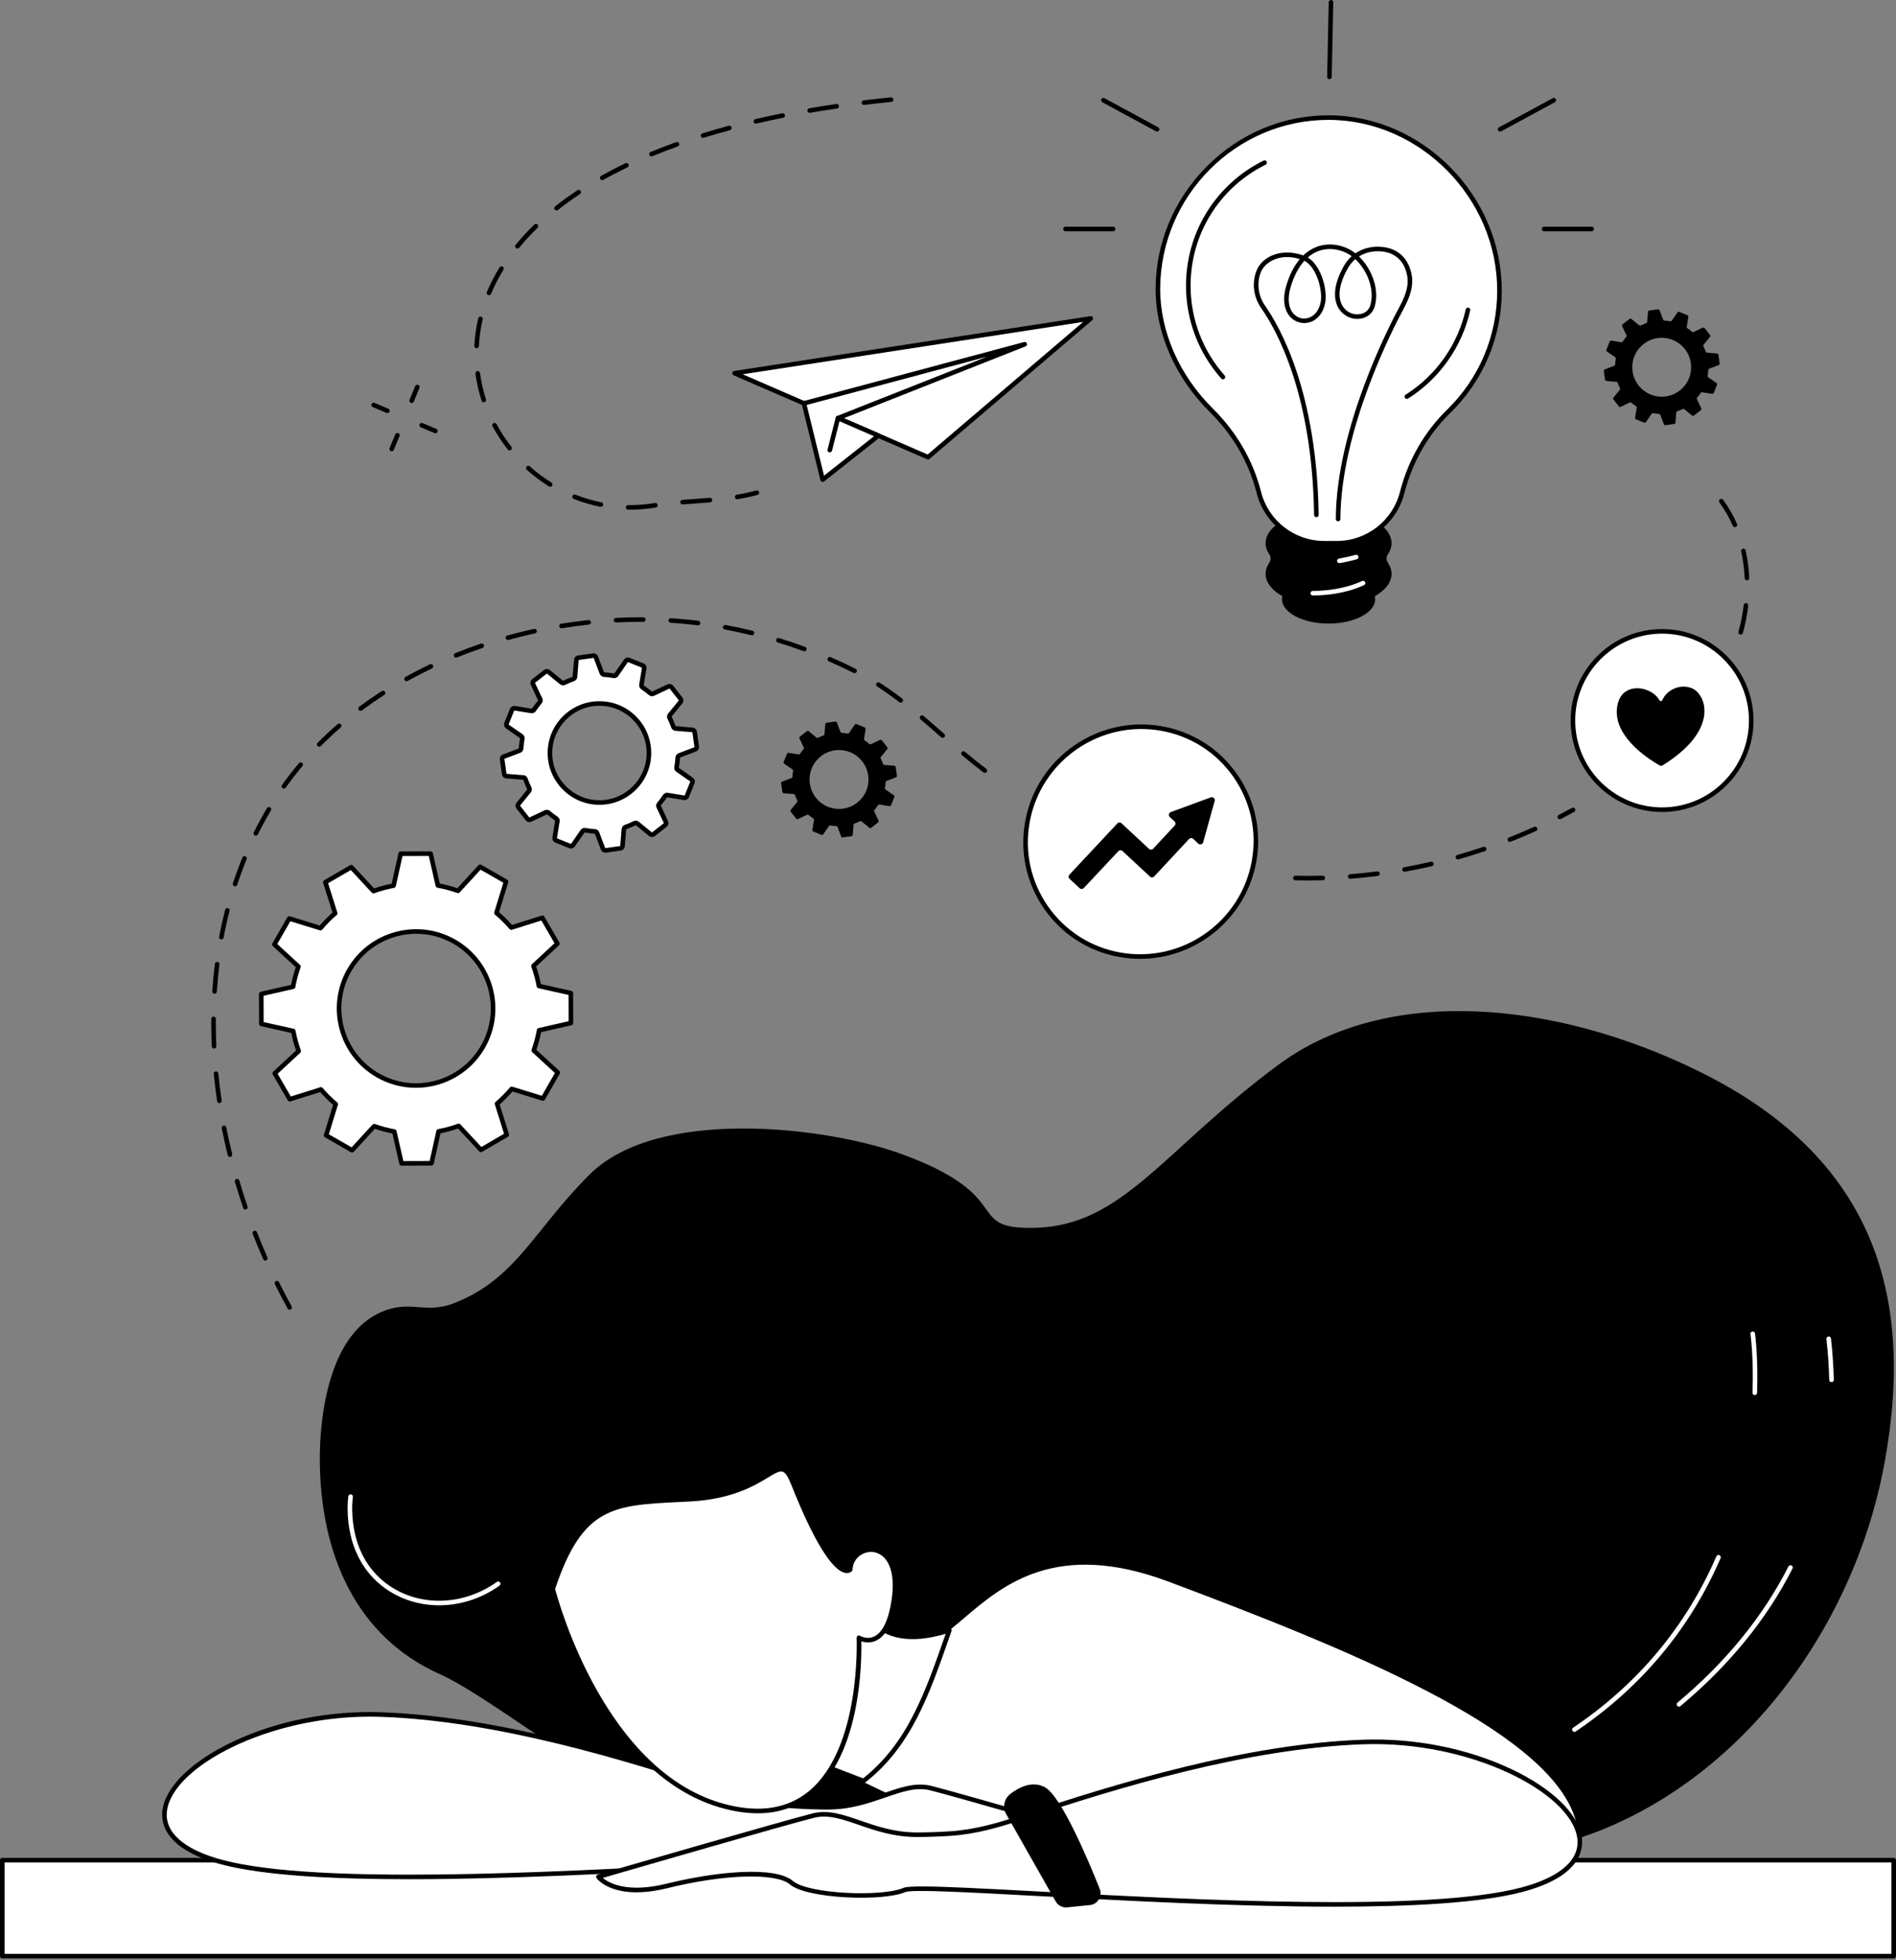 <?xml version="1.0" encoding="UTF-8" standalone="no"?>
<!DOCTYPE svg PUBLIC "-//W3C//DTD SVG 1.1//EN" "http://www.w3.org/Graphics/SVG/1.1/DTD/svg11.dtd">
<svg width="100%" height="100%" viewBox="0 0 830 858" version="1.1" xmlns="http://www.w3.org/2000/svg" xmlns:xlink="http://www.w3.org/1999/xlink" xml:space="preserve" xmlns:serif="http://www.serif.com/" style="fill-rule:evenodd;clip-rule:evenodd;stroke-linejoin:round;stroke-miterlimit:2;">
    <rect x="0" y="0" width="830" height="858" fill="#808080" stroke="none"/>
    <g transform="matrix(1,0,0,1,-1335,-186.807)">
        <rect x="1336" y="1001" width="828" height="42" style="fill:white;fill-rule:nonzero;"/>
    </g>
    <g transform="matrix(1,0,0,1,-1335,-186.807)">
        <path d="M1337,1042L2163,1042L2163,1002L1337,1002L1337,1042ZM2164,1044L1336,1044C1335.45,1044 1335,1043.55 1335,1043L1335,1001C1335,1000.45 1335.45,1000 1336,1000L2164,1000C2164.55,1000 2165,1000.45 2165,1001L2165,1043C2165,1043.55 2164.55,1044 2164,1044Z" style="fill-rule:nonzero;"/>
    </g>
    <g transform="matrix(1,0,0,1,-1335,-186.807)">
        <path d="M1619.67,969.667C1600.63,972.588 1552.38,930.72 1527.28,919.454C1491.43,903.363 1475,867.708 1475,824.995C1475,816.995 1475.72,773.161 1501.2,761.417C1514.59,755.246 1520.75,762.25 1533.59,757.271C1561.02,746.631 1568.54,725.368 1593.1,700.899C1622.98,671.124 1696.76,679.944 1729.59,691.899C1780.85,710.563 1756.38,724.959 1788.03,724.222C1826.54,723.325 1844.27,690.186 1894.58,652.901C1941.97,617.781 2015.66,624.585 2079.07,655.901C2153.84,692.822 2173.78,751.876 2160,827C2146.29,901.753 2094.45,969.186 2025.41,991.642C1995.31,1001.43 1941.07,989.061 1844.33,993.667C1676.33,1001.67 1691.03,958.718 1619.67,969.667Z" style="fill-rule:nonzero;"/>
    </g>
    <g transform="matrix(1,0,0,1,-1335,-186.807)">
        <path d="M1527.24,889.449C1517.84,889.45 1508.68,886.382 1501.35,880.263C1484.19,865.935 1487.35,842.723 1487.49,841.741C1487.57,841.195 1488.08,840.807 1488.63,840.896C1489.17,840.976 1489.55,841.483 1489.47,842.03C1489.34,842.966 1486.32,865.108 1502.63,878.728C1516.34,890.173 1536.85,890.375 1552.51,879.214C1552.96,878.895 1553.58,878.997 1553.9,879.448C1554.23,879.897 1554.12,880.522 1553.67,880.843C1545.61,886.585 1536.32,889.449 1527.24,889.449Z" style="fill:white;fill-rule:nonzero;"/>
    </g>
    <g transform="matrix(1,0,0,1,-1335,-186.807)">
        <path d="M1710.36,870.944C1710.36,870.944 1716.83,903.796 1736.61,905.362C1756.38,906.929 1774.6,851.047 1846.92,878.16C1925.12,907.475 2011.22,942.347 2025,980.995C2050.53,1052.61 1759.93,992.168 1759.62,990.256L1681.5,952.803L1710.36,870.944Z" style="fill:white;fill-rule:nonzero;"/>
    </g>
    <g transform="matrix(1,0,0,1,-1335,-186.807)">
        <path d="M1760.61,990.08M1760.61,990.084L1760.61,990.086L1760.61,990.084ZM1760.61,990.089L1760.61,990.09L1760.61,990.089ZM1760.61,990.093L1760.61,990.095L1760.61,990.093ZM1760.24,989.472C1763.78,990.978 1818.91,1002.62 1877.47,1009.59C1931.19,1015.99 1999.49,1019.82 2019.78,1001.74C2025.68,996.484 2027.08,989.809 2024.05,981.331C2010.5,943.309 1925.33,908.623 1846.57,879.097C1797.43,860.675 1774.1,880.525 1757.07,895.021C1749.28,901.647 1743.13,906.896 1736.53,906.359C1719.86,905.039 1712.44,883.062 1710.17,874.484L1682.74,952.289L1760.05,989.354C1760.12,989.387 1760.18,989.426 1760.24,989.472ZM1953.88,1016.86C1930.87,1016.86 1905.55,1014.81 1882.81,1012.23C1823.52,1005.5 1766.48,993.533 1760.01,991.502C1759.67,991.395 1759.32,991.285 1759.06,991.095L1681.07,953.704C1680.61,953.483 1680.39,952.952 1680.56,952.471L1709.41,870.612C1709.56,870.187 1709.98,869.907 1710.43,869.947C1710.88,869.979 1711.25,870.309 1711.34,870.751C1711.4,871.071 1717.9,902.877 1736.69,904.365C1742.46,904.831 1748.33,899.826 1755.77,893.498C1772.2,879.517 1797.03,858.389 1847.28,877.224C1926.46,906.908 2012.1,941.83 2025.94,980.659C2028.99,989.209 2027.79,996.388 2022.4,1002C2011.67,1013.14 1984.86,1016.86 1953.88,1016.86Z" style="fill-rule:nonzero;"/>
    </g>
    <g transform="matrix(1,0,0,1,-1335,-186.807)">
        <path d="M1652.02,970.51C1661.98,973.854 1672.12,976.657 1682.61,977.349C1686.85,977.629 1691.67,977.826 1696.97,977.848C1717.29,977.931 1729.73,966.309 1742.44,969.454C1755.15,972.6 1836.62,996.264 1836.62,996.264C1836.62,996.264 1829.62,1005.93 1806.62,1000.26C1783.62,994.598 1759.19,992.818 1752.08,998.875C1744.96,1004.93 1712.18,1006.16 1702.74,1002.04C1693.29,997.931 1493.88,1018.11 1432.42,1001.94C1370.96,985.764 1431.42,934.762 1501.92,937.262C1556.55,939.199 1618.78,959.353 1652.02,970.51Z" style="fill:white;fill-rule:nonzero;"/>
    </g>
    <g transform="matrix(1,0,0,1,-1335,-186.807)">
        <path d="M1496.99,938.175C1451.88,938.175 1410.95,960.041 1408.13,979.151C1406.72,988.687 1415.44,996.436 1432.67,1000.97C1473.85,1011.81 1576.11,1006.32 1643.77,1002.69C1680.6,1000.72 1699.97,999.749 1703.14,1001.13C1712.31,1005.12 1744.66,1003.87 1751.43,998.113C1759.28,991.429 1784.93,993.89 1806.86,999.293C1824.03,1003.52 1832.02,998.974 1834.71,996.75C1823.13,993.391 1753.75,973.283 1742.2,970.425C1736.04,968.9 1729.8,971.059 1722.57,973.559C1715.34,976.058 1707.17,978.921 1696.97,978.848C1692.13,978.828 1687.28,978.659 1682.54,978.347C1671.23,977.601 1660.6,974.445 1651.7,971.458C1608.46,956.942 1552.35,940.051 1501.88,938.261C1500.25,938.203 1498.61,938.175 1496.99,938.175ZM1514.33,1009.34C1480.56,1009.34 1450.44,1007.72 1432.16,1002.91C1407.41,996.39 1405.24,985.043 1406.15,978.859C1407.66,968.608 1419.24,957.465 1437.12,949.051C1456.34,940.003 1479.37,935.457 1501.95,936.263C1552.68,938.062 1608.97,955.003 1652.34,969.562C1661.12,972.509 1671.59,975.62 1682.67,976.351C1687.37,976.661 1692.18,976.828 1696.98,976.848L1697.19,976.848C1706.93,976.848 1714.89,974.098 1721.91,971.668C1729.44,969.064 1735.95,966.816 1742.68,968.483C1755.27,971.598 1836.09,995.066 1836.9,995.304C1837.21,995.395 1837.46,995.631 1837.57,995.939C1837.67,996.247 1837.62,996.587 1837.43,996.851C1837.13,997.266 1829.77,1007 1806.38,1001.23C1781.43,995.086 1758.86,994.415 1752.72,999.637C1745.41,1005.86 1712.12,1007.22 1702.34,1002.96C1699.46,1001.71 1674.93,1003.02 1643.88,1004.69C1605.96,1006.72 1557.2,1009.34 1514.33,1009.34Z" style="fill-rule:nonzero;"/>
    </g>
    <g transform="matrix(1,0,0,1,-1335,-186.807)">
        <path d="M2070,933.801C2069.71,933.801 2069.43,933.679 2069.23,933.442C2068.88,933.019 2068.93,932.388 2069.36,932.033C2090.51,914.346 2106.84,894.298 2117.91,872.447C2118.16,871.955 2118.76,871.756 2119.26,872.008C2119.75,872.257 2119.95,872.858 2119.7,873.352C2108.51,895.444 2092,915.704 2070.64,933.568C2070.45,933.725 2070.22,933.801 2070,933.801Z" style="fill:white;fill-rule:nonzero;"/>
    </g>
    <g transform="matrix(1,0,0,1,-1335,-186.807)">
        <path d="M2136.77,791.756C2136.23,791.756 2135.79,791.324 2135.77,790.78C2135.63,784.912 2135.22,778.895 2134.54,772.895C2134.48,772.346 2134.88,771.852 2135.42,771.789C2135.97,771.737 2136.47,772.123 2136.53,772.672C2137.21,778.729 2137.63,784.806 2137.77,790.731C2137.79,791.284 2137.35,791.742 2136.8,791.756L2136.77,791.756Z" style="fill:white;fill-rule:nonzero;"/>
    </g>
    <g transform="matrix(1,0,0,1,-1335,-186.807)">
        <path d="M2024.22,944.849C2023.9,944.849 2023.59,944.694 2023.39,944.407C2023.09,943.95 2023.21,943.328 2023.67,943.02C2051.97,923.936 2073.07,898.702 2086.37,868.021C2086.59,867.513 2087.18,867.279 2087.69,867.501C2088.19,867.72 2088.42,868.309 2088.21,868.815C2074.75,899.854 2053.41,925.377 2024.78,944.678C2024.61,944.793 2024.42,944.849 2024.22,944.849Z" style="fill:white;fill-rule:nonzero;"/>
    </g>
    <g transform="matrix(1,0,0,1,-1335,-186.807)">
        <path d="M2103.18,797.443C2103.17,797.443 2103.16,797.443 2103.14,797.442C2102.59,797.423 2102.16,796.96 2102.18,796.407C2102.74,780.907 2101.31,770.839 2101.29,770.738C2101.21,770.192 2101.59,769.685 2102.14,769.605C2102.68,769.509 2103.19,769.904 2103.27,770.451C2103.29,770.552 2104.74,780.782 2104.18,796.479C2104.16,797.019 2103.72,797.443 2103.18,797.443Z" style="fill:white;fill-rule:nonzero;"/>
    </g>
    <g transform="matrix(1,0,0,1,-1335,-186.807)">
        <path d="M1781.56,982.526C1771.59,985.871 1761.46,988.675 1750.97,989.366C1746.73,989.646 1741.9,989.843 1736.61,989.864C1716.29,989.947 1703.84,978.325 1691.14,981.471C1678.43,984.616 1596.95,1008.28 1596.95,1008.28C1596.95,1008.28 1603.95,1017.95 1626.95,1012.28C1649.95,1006.61 1674.38,1004.84 1681.5,1010.89C1688.62,1016.95 1721.39,1018.18 1730.84,1014.06C1740.29,1009.95 1939.7,1030.13 2001.16,1013.96C2062.62,997.781 2002.16,946.778 1931.66,949.278C1877.02,951.216 1814.8,971.369 1781.56,982.526Z" style="fill:white;fill-rule:nonzero;"/>
    </g>
    <g transform="matrix(1,0,0,1,-1335,-186.807)">
        <path d="M1738.65,1012.5C1747.98,1012.5 1764.9,1013.37 1789.81,1014.71C1857.47,1018.34 1959.73,1023.82 2000.91,1012.99C2018.14,1008.45 2026.86,1000.7 2025.45,991.169C2022.53,971.368 1978.69,948.607 1931.7,950.277C1881.23,952.067 1825.12,968.959 1781.88,983.475C1772.97,986.463 1762.35,989.618 1751.04,990.364C1746.29,990.677 1741.44,990.845 1736.61,990.864L1736.39,990.864C1726.31,990.864 1718.19,988.056 1711.01,985.575C1703.78,983.075 1697.54,980.916 1691.38,982.441C1679.83,985.3 1610.45,1005.41 1598.87,1008.77C1601.56,1010.99 1609.54,1015.54 1626.72,1011.31C1648.65,1005.91 1674.29,1003.45 1682.15,1010.13C1688.92,1015.89 1721.27,1017.14 1730.44,1013.15C1731.47,1012.7 1734.19,1012.5 1738.65,1012.5ZM1919.24,1021.36C1876.38,1021.36 1827.62,1018.74 1789.7,1016.71C1758.65,1015.04 1734.12,1013.72 1731.24,1014.98C1721.45,1019.24 1688.17,1017.87 1680.85,1011.65C1674.72,1006.43 1652.15,1007.1 1627.19,1013.25C1603.81,1019.01 1596.45,1009.29 1596.15,1008.87C1595.95,1008.6 1595.9,1008.26 1596.01,1007.96C1596.11,1007.65 1596.36,1007.41 1596.68,1007.32C1597.49,1007.08 1678.31,983.614 1690.9,980.5C1697.63,978.833 1704.13,981.082 1711.67,983.685C1718.69,986.114 1726.65,988.864 1736.39,988.864L1736.6,988.864C1741.39,988.845 1746.2,988.678 1750.91,988.368C1761.99,987.638 1772.46,984.526 1781.24,981.578L1781.56,982.526L1781.24,981.578C1824.61,967.02 1880.9,950.078 1931.63,948.279C1954.21,947.479 1977.24,952.021 1996.46,961.067C2014.34,969.482 2025.92,980.626 2027.43,990.877C2028.34,997.061 2026.17,1008.41 2001.41,1014.92C1983.13,1019.73 1953.02,1021.36 1919.24,1021.36Z" style="fill-rule:nonzero;"/>
    </g>
    <g transform="matrix(1,0,0,1,-1335,-186.807)">
        <path d="M1775.5,980.891C1773.8,977.894 1774.55,974.092 1777.29,971.999C1781.11,969.075 1786.85,966.155 1792.32,969.022C1799.51,972.788 1811.31,1000.75 1816.42,1013.57C1817.69,1016.77 1815.56,1020.3 1812.13,1020.65L1802.18,1021.66C1800.14,1021.87 1798.17,1020.85 1797.15,1019.06L1775.5,980.891Z" style="fill-rule:nonzero;"/>
    </g>
    <g transform="matrix(1,0,0,1,-1335,-186.807)">
        <path d="M1750.59,900.389C1741.15,927.37 1733.58,950.286 1713,966.333L1683.67,955L1715,894.333C1721.67,902.682 1732.28,906.217 1750.59,900.389Z" style="fill:white;fill-rule:nonzero;"/>
    </g>
    <g transform="matrix(1,0,0,1,-1335,-186.807)">
        <path d="M1685.07,954.469L1712.83,965.195C1732.27,949.803 1739.95,927.804 1748.84,902.36L1749,901.921C1733.74,906.367 1722.65,904.465 1715.2,896.122L1685.07,954.469ZM1713,967.333C1712.88,967.333 1712.76,967.311 1712.64,967.266L1683.31,955.933C1683.04,955.83 1682.83,955.62 1682.73,955.354C1682.63,955.089 1682.65,954.793 1682.78,954.541L1714.11,893.874C1714.27,893.573 1714.56,893.371 1714.9,893.338C1715.24,893.306 1715.57,893.444 1715.78,893.709C1723.04,902.801 1734,904.62 1750.29,899.436C1750.65,899.322 1751.04,899.42 1751.31,899.691C1751.57,899.964 1751.66,900.361 1751.53,900.719L1750.73,903.02C1741.67,928.954 1733.84,951.352 1713.61,967.122C1713.44,967.261 1713.22,967.333 1713,967.333Z" style="fill-rule:nonzero;"/>
    </g>
    <g transform="matrix(1,0,0,1,-1335,-186.807)">
        <path d="M1576.97,882.263C1576.97,882.263 1597,963.667 1653,977.667C1715.29,993.238 1711,903.667 1711,903.667C1711,903.667 1722.92,910.891 1726.33,887C1730.33,859 1707.67,861.667 1707.2,873.806C1707.2,873.806 1700.33,881.667 1682.33,836.333C1675.55,819.261 1673.71,841.072 1637,843C1604.18,844.723 1589.87,843.506 1576.97,882.263Z" style="fill:white;fill-rule:nonzero;"/>
    </g>
    <g transform="matrix(1,0,0,1,-1335,-186.807)">
        <path d="M1578.01,882.3C1579.37,887.511 1600.1,963.41 1653.24,976.697C1667.82,980.339 1679.87,978.377 1689.04,970.855C1712.03,952.003 1710.02,904.195 1710,903.715C1709.98,903.346 1710.17,902.997 1710.49,902.808C1710.81,902.62 1711.2,902.62 1711.52,902.812C1711.64,902.884 1714.56,904.587 1717.72,903.074C1721.45,901.294 1724.08,895.687 1725.34,886.858C1727.15,874.236 1723.35,869.378 1720.92,867.605C1718.52,865.852 1715.46,865.591 1712.73,866.909C1710.01,868.228 1708.32,870.819 1708.2,873.844C1708.2,874.072 1708.11,874.291 1707.96,874.464C1707.86,874.578 1706.92,875.584 1705.07,875.266C1699.2,874.258 1691.02,860.923 1681.4,836.702C1679.98,833.128 1678.81,831.354 1677.61,830.948C1676.23,830.487 1674.23,831.692 1671.21,833.518C1665.32,837.076 1655.45,843.032 1637.05,843.999C1635.47,844.081 1633.94,844.157 1632.44,844.231C1603.36,845.672 1590.05,846.33 1578.01,882.3ZM1666.69,980.48C1662.32,980.48 1657.68,979.867 1652.76,978.637C1623.48,971.317 1604.16,945.533 1593.1,925.192C1581.17,903.231 1576.05,882.706 1576,882.502C1575.95,882.318 1575.96,882.126 1576.02,881.947C1588.52,844.404 1602.25,843.725 1632.34,842.234C1633.84,842.16 1635.37,842.084 1636.95,842.001C1654.85,841.062 1664.44,835.268 1670.18,831.806C1673.68,829.69 1675.99,828.294 1678.25,829.053C1680.11,829.68 1681.56,831.682 1683.26,835.964C1696.16,868.438 1703.04,872.889 1705.41,873.295C1705.79,873.361 1706.07,873.313 1706.24,873.255C1706.54,869.7 1708.62,866.68 1711.86,865.109C1715.21,863.487 1719.13,863.825 1722.1,865.991C1724.89,868.027 1729.27,873.484 1727.32,887.142C1725.94,896.822 1722.99,902.794 1718.56,904.894C1715.99,906.109 1713.56,905.712 1712.05,905.211C1712.24,913.92 1711.93,954.673 1690.31,972.402C1683.75,977.781 1675.84,980.48 1666.69,980.48Z" style="fill-rule:nonzero;"/>
    </g>
    <g transform="matrix(1,0,0,1,-1335,-186.807)">
        <path d="M1525.62,376.443C1525.49,376.443 1525.35,376.418 1525.23,376.365L1519.21,373.837C1518.71,373.623 1518.47,373.036 1518.68,372.527C1518.89,372.018 1519.48,371.782 1519.99,371.993L1526,374.521C1526.51,374.735 1526.75,375.322 1526.54,375.831C1526.38,376.214 1526.01,376.443 1525.62,376.443Z" style="fill-rule:nonzero;"/>
    </g>
    <g transform="matrix(1,0,0,1,-1335,-186.807)">
        <path d="M1504.57,367.596C1504.44,367.596 1504.31,367.57 1504.18,367.518L1498.17,364.989C1497.66,364.775 1497.42,364.188 1497.63,363.68C1497.85,363.171 1498.43,362.936 1498.94,363.146L1504.95,365.674C1505.46,365.888 1505.7,366.475 1505.49,366.983C1505.33,367.366 1504.96,367.596 1504.57,367.596Z" style="fill-rule:nonzero;"/>
    </g>
    <g transform="matrix(1,0,0,1,-1335,-186.807)">
        <path d="M1515.2,363.22C1515.07,363.22 1514.94,363.195 1514.82,363.144C1514.31,362.933 1514.07,362.348 1514.28,361.838L1516.77,355.81C1516.98,355.3 1517.57,355.058 1518.08,355.268C1518.59,355.479 1518.83,356.063 1518.62,356.573L1516.13,362.602C1515.97,362.987 1515.59,363.22 1515.2,363.22Z" style="fill-rule:nonzero;"/>
    </g>
    <g transform="matrix(1,0,0,1,-1335,-186.807)">
        <path d="M1506.47,384.319C1506.35,384.319 1506.22,384.295 1506.09,384.243C1505.58,384.032 1505.34,383.447 1505.55,382.938L1508.04,376.909C1508.25,376.398 1508.84,376.155 1509.35,376.367C1509.86,376.578 1510.1,377.163 1509.89,377.673L1507.4,383.701C1507.24,384.087 1506.87,384.319 1506.47,384.319Z" style="fill-rule:nonzero;"/>
    </g>
    <g transform="matrix(1,0,0,1,-1335,-186.807)">
        <path d="M2094.49,417.541C2094.1,417.541 2093.74,417.318 2093.57,416.944C2091.96,413.293 2089.99,409.866 2087.71,406.759C2087.38,406.313 2087.47,405.688 2087.92,405.36C2088.36,405.033 2088.99,405.127 2089.32,405.573C2091.69,408.799 2093.74,412.354 2095.4,416.138C2095.63,416.644 2095.4,417.233 2094.89,417.456C2094.76,417.514 2094.62,417.541 2094.49,417.541ZM2099.75,440.815C2099.22,440.815 2098.78,440.396 2098.76,439.86C2098.58,435.859 2098.06,431.919 2097.22,428.148C2097.1,427.609 2097.44,427.075 2097.98,426.955C2098.52,426.839 2099.05,427.174 2099.17,427.715C2100.04,431.598 2100.57,435.654 2100.75,439.771C2100.78,440.322 2100.35,440.79 2099.8,440.814C2099.78,440.815 2099.77,440.815 2099.75,440.815ZM2097.02,464.561C2096.93,464.561 2096.84,464.55 2096.75,464.525C2096.22,464.377 2095.91,463.826 2096.05,463.294C2097.11,459.499 2097.87,455.593 2098.33,451.682C2098.39,451.133 2098.89,450.734 2099.44,450.804C2099.98,450.867 2100.38,451.363 2100.31,451.912C2099.85,455.926 2099.06,459.936 2097.98,463.829C2097.86,464.271 2097.46,464.561 2097.02,464.561Z" style="fill-rule:nonzero;"/>
    </g>
    <g transform="matrix(1,0,0,1,-1335,-186.807)">
        <path d="M2017.81,545.402C2017.45,545.402 2017.1,545.205 2016.92,544.86C2016.67,544.369 2016.86,543.766 2017.35,543.513C2019.29,542.517 2021.24,541.477 2023.16,540.422C2023.64,540.157 2024.25,540.332 2024.52,540.815C2024.78,541.3 2024.61,541.908 2024.12,542.174C2022.19,543.238 2020.22,544.287 2018.27,545.291C2018.12,545.367 2017.96,545.402 2017.81,545.402ZM1995.95,555.297C1995.56,555.297 1995.18,555.057 1995.02,554.663C1994.82,554.149 1995.07,553.568 1995.59,553.366C1999.28,551.913 2002.98,550.347 2006.59,548.712C2007.1,548.485 2007.69,548.707 2007.92,549.211C2008.14,549.714 2007.92,550.307 2007.42,550.534C2003.78,552.183 2000.04,553.762 1996.32,555.227C1996.2,555.274 1996.08,555.297 1995.95,555.297ZM1973.23,562.976C1972.79,562.976 1972.39,562.688 1972.26,562.248C1972.11,561.717 1972.42,561.164 1972.95,561.014C1976.78,559.929 1980.62,558.735 1984.36,557.469C1984.89,557.287 1985.46,557.572 1985.63,558.096C1985.81,558.619 1985.53,559.186 1985,559.363C1981.23,560.641 1977.35,561.844 1973.5,562.937C1973.41,562.964 1973.32,562.976 1973.23,562.976ZM1949.85,568.38C1949.38,568.38 1948.96,568.041 1948.87,567.557C1948.77,567.014 1949.13,566.493 1949.67,566.395C1953.58,565.692 1957.52,564.884 1961.38,563.991C1961.92,563.864 1962.46,564.202 1962.58,564.74C1962.7,565.278 1962.37,565.815 1961.83,565.94C1957.94,566.84 1953.97,567.655 1950.03,568.364C1949.97,568.375 1949.91,568.38 1949.85,568.38ZM1926.06,571.446C1925.54,571.446 1925.1,571.049 1925.06,570.524C1925.02,569.974 1925.43,569.492 1925.98,569.449C1929.92,569.141 1933.92,568.726 1937.87,568.217C1938.42,568.156 1938.92,568.533 1938.99,569.081C1939.06,569.629 1938.67,570.13 1938.12,570.201C1934.15,570.714 1930.11,571.132 1926.14,571.443C1926.11,571.445 1926.08,571.446 1926.06,571.446ZM1907.51,572.175C1905.69,572.175 1903.87,572.154 1902.06,572.112C1901.5,572.1 1901.07,571.642 1901.08,571.089C1901.09,570.537 1901.53,570.117 1902.1,570.112C1906.09,570.205 1910.11,570.195 1914.05,570.083C1914.6,570.116 1915.06,570.503 1915.08,571.055C1915.09,571.607 1914.66,572.067 1914.11,572.083C1911.93,572.143 1909.71,572.175 1907.51,572.175Z" style="fill-rule:nonzero;"/>
    </g>
    <g transform="matrix(1,0,0,1,-1335,-186.807)">
        <path d="M1604.66,459.262C1604.13,459.262 1603.69,458.847 1603.66,458.312C1603.63,457.762 1604.05,457.291 1604.61,457.263C1608.23,457.077 1611.9,456.983 1615.5,456.983L1616.66,456.986C1617.21,456.989 1617.66,457.439 1617.65,457.991C1617.65,458.545 1617.17,459.007 1616.65,458.986L1615.5,458.983C1611.93,458.983 1608.3,459.076 1604.71,459.261C1604.69,459.262 1604.67,459.262 1604.66,459.262ZM1640.59,460.523C1640.55,460.523 1640.51,460.521 1640.47,460.516C1637.68,460.17 1634.85,459.879 1632.05,459.65C1630.89,459.556 1629.74,459.473 1628.58,459.398C1628.03,459.363 1627.61,458.888 1627.65,458.337C1627.68,457.785 1628.16,457.381 1628.71,457.402C1629.88,457.477 1631.05,457.561 1632.21,457.656C1635.04,457.888 1637.9,458.182 1640.71,458.531C1641.26,458.6 1641.65,459.099 1641.58,459.646C1641.52,460.153 1641.09,460.523 1640.59,460.523ZM1580.8,461.803C1580.32,461.803 1579.89,461.454 1579.81,460.963C1579.72,460.418 1580.09,459.904 1580.64,459.815C1584.6,459.173 1588.62,458.633 1592.59,458.21C1593.13,458.153 1593.63,458.549 1593.69,459.098C1593.75,459.647 1593.35,460.14 1592.8,460.198C1588.86,460.618 1584.88,461.153 1580.96,461.79C1580.9,461.799 1580.85,461.803 1580.8,461.803ZM1664.18,464.86C1664.1,464.86 1664.02,464.852 1663.94,464.832C1660.07,463.887 1656.15,463.046 1652.27,462.332C1651.72,462.232 1651.37,461.711 1651.47,461.168C1651.57,460.624 1652.09,460.261 1652.63,460.365C1656.55,461.086 1660.51,461.935 1664.42,462.889C1664.95,463.02 1665.28,463.561 1665.15,464.098C1665.04,464.555 1664.63,464.86 1664.18,464.86ZM1557.36,466.936C1556.92,466.936 1556.52,466.645 1556.4,466.203C1556.25,465.671 1556.56,465.12 1557.1,464.972C1560.95,463.903 1564.88,462.928 1568.8,462.071C1569.34,461.952 1569.87,462.295 1569.99,462.834C1570.11,463.374 1569.76,463.906 1569.22,464.024C1565.35,464.873 1561.44,465.841 1557.63,466.899C1557.54,466.924 1557.45,466.936 1557.36,466.936ZM1687.12,471.881C1687,471.881 1686.89,471.861 1686.77,471.819C1683.05,470.446 1679.25,469.161 1675.46,468.001C1674.93,467.84 1674.63,467.28 1674.79,466.752C1674.96,466.224 1675.51,465.925 1676.04,466.089C1679.87,467.26 1683.71,468.557 1687.46,469.942C1687.98,470.134 1688.25,470.709 1688.06,471.228C1687.91,471.631 1687.52,471.881 1687.12,471.881ZM1534.65,474.644C1534.25,474.644 1533.88,474.408 1533.72,474.019C1533.51,473.507 1533.76,472.924 1534.27,472.717C1537.95,471.226 1541.75,469.812 1545.57,468.518C1546.1,468.34 1546.66,468.621 1546.84,469.144C1547.02,469.667 1546.74,470.234 1546.21,470.412C1542.43,471.694 1538.67,473.094 1535.02,474.57C1534.9,474.62 1534.77,474.644 1534.65,474.644ZM1709.11,481.448C1708.96,481.448 1708.81,481.413 1708.66,481.339L1708.15,481.081C1704.77,479.391 1701.3,477.771 1697.85,476.27C1697.35,476.05 1697.11,475.461 1697.33,474.955C1697.55,474.448 1698.14,474.216 1698.65,474.436C1702.13,475.952 1705.63,477.586 1709.04,479.292L1709.57,479.558C1710.06,479.809 1710.26,480.41 1710.01,480.902C1709.83,481.249 1709.48,481.448 1709.11,481.448ZM1513,484.967C1512.64,484.967 1512.3,484.781 1512.12,484.452C1511.85,483.97 1512.03,483.36 1512.51,483.093C1515.98,481.164 1519.59,479.307 1523.23,477.571C1523.73,477.331 1524.33,477.544 1524.56,478.044C1524.8,478.542 1524.59,479.139 1524.09,479.376C1520.49,481.094 1516.92,482.933 1513.48,484.841C1513.33,484.927 1513.16,484.967 1513,484.967ZM1729.31,494.35C1729.09,494.35 1728.88,494.282 1728.7,494.144C1725.34,491.569 1722.15,489.32 1718.97,487.268C1718.5,486.969 1718.37,486.35 1718.67,485.885C1718.97,485.422 1719.59,485.288 1720.05,485.586C1723.28,487.668 1726.51,489.948 1729.92,492.556C1730.35,492.892 1730.44,493.519 1730.1,493.957C1729.9,494.215 1729.61,494.35 1729.31,494.35ZM1492.84,497.965C1492.54,497.965 1492.24,497.826 1492.04,497.562C1491.71,497.12 1491.8,496.494 1492.24,496.163C1495.43,493.786 1498.76,491.473 1502.16,489.287C1502.62,488.99 1503.24,489.123 1503.54,489.587C1503.84,490.051 1503.71,490.67 1503.24,490.969C1499.89,493.129 1496.59,495.416 1493.44,497.767C1493.26,497.9 1493.05,497.965 1492.84,497.965ZM1747.69,509.77C1747.45,509.77 1747.22,509.688 1747.03,509.522L1746.42,508.991C1743.67,506.578 1740.82,504.082 1737.98,501.67C1737.56,501.312 1737.51,500.681 1737.86,500.26C1738.22,499.84 1738.85,499.787 1739.27,500.145C1742.13,502.567 1744.98,505.068 1747.74,507.487L1748.35,508.019C1748.76,508.382 1748.8,509.014 1748.44,509.43C1748.24,509.655 1747.97,509.77 1747.69,509.77ZM1474.72,513.665C1474.47,513.665 1474.21,513.568 1474.02,513.375C1473.63,512.986 1473.62,512.352 1474.01,511.961C1476.81,509.142 1479.78,506.37 1482.84,503.723C1483.25,503.36 1483.88,503.406 1484.25,503.824C1484.61,504.241 1484.56,504.873 1484.15,505.234C1481.13,507.849 1478.19,510.586 1475.43,513.369C1475.24,513.566 1474.98,513.665 1474.72,513.665ZM1766.13,525.097C1765.92,525.097 1765.71,525.031 1765.53,524.896C1762.61,522.699 1759.53,520.238 1756.13,517.374C1755.7,517.018 1755.65,516.388 1756,515.965C1756.36,515.542 1756.99,515.488 1757.41,515.843C1760.79,518.685 1763.84,521.122 1766.74,523.297C1767.18,523.629 1767.27,524.256 1766.93,524.697C1766.74,524.959 1766.44,525.097 1766.13,525.097ZM1459.26,531.978C1459.06,531.978 1458.86,531.918 1458.68,531.793C1458.23,531.473 1458.13,530.849 1458.45,530.398C1460.76,527.152 1463.25,523.943 1465.86,520.861C1466.21,520.438 1466.84,520.386 1467.27,520.743C1467.69,521.1 1467.74,521.73 1467.38,522.152C1464.82,525.192 1462.36,528.357 1460.08,531.559C1459.88,531.833 1459.57,531.978 1459.26,531.978ZM1446.99,552.575C1446.85,552.575 1446.69,552.542 1446.55,552.471C1446.06,552.225 1445.85,551.625 1446.1,551.13C1447.89,547.533 1449.83,543.966 1451.86,540.527C1452.15,540.052 1452.76,539.895 1453.23,540.177C1453.71,540.458 1453.87,541.071 1453.58,541.547C1451.57,544.943 1449.66,548.467 1447.89,552.02C1447.72,552.372 1447.36,552.575 1446.99,552.575ZM1437.89,574.757C1437.79,574.757 1437.68,574.741 1437.58,574.706C1437.05,574.533 1436.77,573.968 1436.94,573.443C1438.2,569.62 1439.61,565.812 1441.12,562.124C1441.33,561.613 1441.92,561.367 1442.43,561.579C1442.94,561.788 1443.18,562.372 1442.97,562.884C1441.48,566.528 1440.09,570.292 1438.84,574.07C1438.7,574.491 1438.31,574.757 1437.89,574.757ZM1431.91,597.98C1431.85,597.98 1431.79,597.975 1431.73,597.963C1431.18,597.86 1430.83,597.338 1430.93,596.795C1431.68,592.833 1432.56,588.871 1433.55,585.019C1433.68,584.484 1434.23,584.158 1434.76,584.3C1435.3,584.437 1435.62,584.982 1435.48,585.518C1434.5,589.326 1433.63,593.246 1432.9,597.166C1432.8,597.645 1432.38,597.98 1431.91,597.98ZM1428.93,621.779C1428.91,621.779 1428.88,621.778 1428.86,621.777C1428.31,621.741 1427.89,621.266 1427.93,620.715C1428.19,616.688 1428.57,612.649 1429.07,608.71C1429.13,608.162 1429.63,607.786 1430.18,607.842C1430.73,607.91 1431.12,608.41 1431.05,608.958C1430.56,612.858 1430.18,616.857 1429.92,620.844C1429.89,621.373 1429.45,621.779 1428.93,621.779ZM1428.71,645.768C1428.18,645.768 1427.74,645.351 1427.72,644.814C1427.56,641.406 1427.48,637.974 1427.48,634.61C1427.48,633.994 1427.48,633.378 1427.49,632.762C1427.49,632.213 1427.94,631.77 1428.49,631.77L1428.5,631.77C1429.05,631.775 1429.49,632.227 1429.49,632.779C1429.48,633.39 1429.48,634 1429.48,634.61C1429.48,637.943 1429.56,641.346 1429.71,644.723C1429.74,645.274 1429.31,645.742 1428.76,645.768L1428.71,645.768ZM1431.03,669.652C1430.55,669.652 1430.12,669.295 1430.05,668.799C1429.46,664.814 1428.96,660.79 1428.58,656.837C1428.52,656.288 1428.93,655.799 1429.48,655.745C1430.02,655.703 1430.51,656.094 1430.57,656.643C1430.95,660.563 1431.44,664.555 1432.02,668.506C1432.1,669.053 1431.73,669.56 1431.18,669.642C1431.13,669.649 1431.08,669.652 1431.03,669.652ZM1435.66,693.197C1435.21,693.197 1434.8,692.892 1434.69,692.435C1433.74,688.537 1432.86,684.579 1432.09,680.673C1431.98,680.131 1432.34,679.605 1432.88,679.498C1433.42,679.393 1433.95,679.744 1434.05,680.286C1434.82,684.162 1435.69,688.09 1436.64,691.959C1436.77,692.495 1436.44,693.037 1435.9,693.169C1435.82,693.188 1435.74,693.197 1435.66,693.197ZM1442.42,716.223C1442,716.223 1441.61,715.962 1441.47,715.546C1440.18,711.755 1438.95,707.894 1437.83,704.068C1437.67,703.538 1437.97,702.982 1438.5,702.827C1439.03,702.67 1439.59,702.975 1439.75,703.504C1440.86,707.302 1442.08,711.136 1443.36,714.899C1443.54,715.422 1443.26,715.99 1442.74,716.169C1442.63,716.205 1442.53,716.223 1442.42,716.223ZM1451.16,738.566C1450.77,738.566 1450.41,738.344 1450.24,737.971C1448.63,734.314 1447.07,730.574 1445.62,726.854C1445.41,726.339 1445.67,725.759 1446.18,725.558C1446.7,725.354 1447.28,725.61 1447.48,726.125C1448.92,729.819 1450.47,733.532 1452.07,737.162C1452.29,737.668 1452.07,738.258 1451.56,738.481C1451.43,738.539 1451.29,738.566 1451.16,738.566ZM1461.78,760.074C1461.43,760.074 1461.08,759.887 1460.9,759.556C1458.98,756.059 1457.11,752.466 1455.34,748.879C1455.1,748.383 1455.3,747.783 1455.79,747.539C1456.29,747.296 1456.89,747.498 1457.13,747.992C1458.89,751.555 1460.75,755.121 1462.66,758.593C1462.92,759.077 1462.75,759.686 1462.26,759.951C1462.11,760.034 1461.94,760.074 1461.78,760.074Z" style="fill-rule:nonzero;"/>
    </g>
    <g transform="matrix(1,0,0,1,-1335,-186.807)">
        <path d="M1713.17,232.735C1712.67,232.735 1712.24,232.363 1712.18,231.855C1712.11,231.308 1712.5,230.809 1713.05,230.742C1716.96,230.269 1720.98,229.826 1724.99,229.427C1725.54,229.389 1726.03,229.772 1726.09,230.323C1726.14,230.872 1725.74,231.362 1725.19,231.417C1721.19,231.814 1717.19,232.256 1713.29,232.729C1713.25,232.733 1713.21,232.735 1713.17,232.735ZM1689.43,236.187C1688.95,236.187 1688.53,235.844 1688.44,235.356C1688.35,234.812 1688.72,234.295 1689.26,234.202C1693.13,233.54 1697.12,232.909 1701.13,232.327C1701.68,232.234 1702.19,232.627 1702.27,233.173C1702.35,233.72 1701.97,234.227 1701.42,234.306C1697.43,234.886 1693.45,235.514 1689.6,236.173C1689.54,236.183 1689.48,236.187 1689.43,236.187ZM1665.91,240.91C1665.46,240.91 1665.05,240.599 1664.94,240.137C1664.81,239.599 1665.15,239.062 1665.69,238.937C1669.52,238.045 1673.47,237.19 1677.44,236.395C1677.98,236.282 1678.51,236.638 1678.62,237.18C1678.73,237.721 1678.38,238.248 1677.83,238.356C1673.88,239.147 1669.95,239.998 1666.14,240.884C1666.06,240.902 1665.99,240.91 1665.91,240.91ZM1642.76,247.155C1642.33,247.155 1641.94,246.881 1641.8,246.452C1641.64,245.924 1641.93,245.364 1642.46,245.2C1646.2,244.041 1650.09,242.916 1654.02,241.857C1654.55,241.713 1655.1,242.029 1655.25,242.563C1655.39,243.097 1655.07,243.645 1654.54,243.789C1650.63,244.841 1646.77,245.959 1643.05,247.11C1642.96,247.141 1642.86,247.155 1642.76,247.155ZM1620.19,255.26C1619.8,255.26 1619.43,255.027 1619.27,254.643C1619.06,254.132 1619.3,253.547 1619.81,253.336C1623.42,251.842 1627.2,250.386 1631.05,249.009C1631.57,248.822 1632.14,249.092 1632.32,249.613C1632.51,250.133 1632.24,250.705 1631.72,250.892C1627.9,252.258 1624.15,253.702 1620.58,255.184C1620.45,255.235 1620.32,255.26 1620.19,255.26ZM1598.6,265.662C1598.25,265.662 1597.91,265.478 1597.73,265.151C1597.46,264.669 1597.63,264.06 1598.11,263.79C1601.51,261.882 1605.11,260.015 1608.81,258.24C1609.31,258 1609.9,258.212 1610.14,258.709C1610.38,259.207 1610.17,259.804 1609.67,260.043C1606.02,261.799 1602.46,263.646 1599.09,265.534C1598.93,265.621 1598.77,265.662 1598.6,265.662ZM1578.65,278.916C1578.35,278.916 1578.06,278.786 1577.86,278.537C1577.52,278.103 1577.59,277.475 1578.02,277.132C1581.09,274.706 1584.38,272.326 1587.81,270.061C1588.27,269.756 1588.89,269.883 1589.19,270.343C1589.5,270.804 1589.37,271.424 1588.91,271.728C1585.53,273.964 1582.29,276.309 1579.27,278.7C1579.08,278.846 1578.86,278.916 1578.65,278.916ZM1561.5,295.609C1561.27,295.609 1561.05,295.535 1560.86,295.384C1560.44,295.034 1560.37,294.404 1560.72,293.977C1563.2,290.942 1565.96,287.95 1568.92,285.082C1569.32,284.699 1569.95,284.707 1570.34,285.105C1570.72,285.502 1570.71,286.135 1570.32,286.52C1567.41,289.333 1564.7,292.269 1562.27,295.242C1562.07,295.484 1561.79,295.609 1561.5,295.609ZM1549.04,316.005C1548.92,316.005 1548.78,315.979 1548.66,315.927C1548.15,315.712 1547.91,315.126 1548.12,314.617C1549.66,310.967 1551.53,307.34 1553.68,303.837C1553.97,303.366 1554.59,303.22 1555.06,303.509C1555.53,303.798 1555.68,304.413 1555.39,304.884C1553.29,308.301 1551.46,311.836 1549.97,315.393C1549.81,315.775 1549.43,316.005 1549.04,316.005ZM1543.64,339.246C1543.63,339.246 1543.61,339.246 1543.59,339.245C1543.04,339.217 1542.62,338.747 1542.65,338.195C1542.85,334.18 1543.43,330.131 1544.36,326.161C1544.48,325.623 1545.02,325.292 1545.56,325.416C1546.1,325.542 1546.43,326.08 1546.3,326.618C1545.4,330.472 1544.84,334.401 1544.64,338.297C1544.62,338.831 1544.17,339.246 1543.64,339.246ZM1546.78,362.9C1546.36,362.9 1545.97,362.632 1545.83,362.209C1544.58,358.343 1543.67,354.352 1543.14,350.347C1543.06,349.799 1543.45,349.297 1544,349.224C1544.54,349.151 1545.05,349.536 1545.12,350.083C1545.64,353.968 1546.52,357.84 1547.74,361.592C1547.91,362.116 1547.62,362.681 1547.09,362.852C1546.99,362.885 1546.89,362.9 1546.78,362.9ZM1558.06,383.943C1557.77,383.943 1557.47,383.813 1557.28,383.563C1554.76,380.374 1552.52,376.952 1550.61,373.393C1550.35,372.906 1550.53,372.3 1551.02,372.039C1551.51,371.776 1552.11,371.961 1552.37,372.447C1554.23,375.904 1556.41,379.228 1558.85,382.324C1559.19,382.759 1559.11,383.387 1558.68,383.729C1558.5,383.873 1558.28,383.943 1558.06,383.943ZM1575.85,399.867C1575.67,399.867 1575.49,399.818 1575.32,399.717C1571.89,397.586 1568.62,395.133 1565.6,392.426C1565.19,392.057 1565.15,391.425 1565.52,391.014C1565.89,390.602 1566.52,390.566 1566.93,390.936C1569.87,393.565 1573.05,395.948 1576.38,398.018C1576.85,398.309 1576.99,398.926 1576.7,399.395C1576.51,399.699 1576.19,399.867 1575.85,399.867ZM1657.71,405.32C1657.22,405.32 1656.8,404.972 1656.72,404.481C1656.63,403.937 1657,403.423 1657.55,403.333C1660.62,402.831 1663.41,402.229 1666.07,401.493C1666.6,401.349 1667.15,401.658 1667.3,402.19C1667.45,402.723 1667.13,403.273 1666.6,403.421C1663.87,404.177 1661.01,404.794 1657.87,405.308C1657.81,405.316 1657.76,405.32 1657.71,405.32ZM1633.82,407.6C1633.31,407.6 1632.87,407.204 1632.83,406.681C1632.78,406.13 1633.19,405.647 1633.74,405.603C1635.72,405.442 1637.69,405.3 1639.67,405.158C1641.68,405.014 1643.7,404.868 1645.71,404.703C1646.25,404.66 1646.74,405.067 1646.79,405.618C1646.83,406.169 1646.42,406.651 1645.87,406.697C1643.85,406.862 1641.83,407.008 1639.81,407.153C1637.84,407.295 1635.87,407.436 1633.9,407.597C1633.88,407.599 1633.85,407.6 1633.82,407.6ZM1598.04,408.643C1597.98,408.643 1597.91,408.637 1597.85,408.624C1593.88,407.84 1589.96,406.684 1586.18,405.188C1585.67,404.984 1585.42,404.403 1585.62,403.89C1585.82,403.376 1586.4,403.122 1586.92,403.328C1590.58,404.78 1594.39,405.901 1598.23,406.661C1598.78,406.769 1599.13,407.295 1599.02,407.837C1598.93,408.313 1598.51,408.643 1598.04,408.643ZM1610.78,409.887L1609.94,409.882C1609.39,409.876 1608.95,409.424 1608.95,408.871C1608.96,408.322 1609.41,407.882 1609.95,407.882L1609.97,407.882L1610.78,407.887C1614.32,407.887 1617.91,407.595 1621.45,407.018L1621.74,406.972C1622.28,406.873 1622.8,407.245 1622.89,407.789C1622.98,408.333 1622.62,408.85 1622.07,408.942L1621.77,408.992C1618.13,409.586 1614.43,409.887 1610.78,409.887Z" style="fill-rule:nonzero;"/>
    </g>
    <g transform="matrix(1,0,0,1,-1335,-186.807)">
        <path d="M1546.4,645.004C1537.13,661.158 1516.53,666.742 1500.37,657.478C1484.22,648.214 1478.64,627.609 1487.9,611.456C1497.16,595.302 1517.77,589.717 1533.92,598.982C1550.08,608.246 1555.66,628.851 1546.4,645.004ZM1556.54,572.712L1545.18,566.196L1535.5,576.735C1532.6,575.697 1529.65,574.909 1526.69,574.384L1523.5,560.455L1510.4,560.493L1507.3,574.46C1504.3,575.01 1501.36,575.807 1498.5,576.844L1488.76,566.358L1477.44,572.939L1481.72,586.57C1479.43,588.523 1477.28,590.691 1475.3,593.052L1461.63,588.84L1455.11,600.202L1465.65,609.875C1464.62,612.775 1463.83,615.723 1463.3,618.692L1449.37,621.876L1449.41,634.974L1463.38,638.082C1463.93,641.075 1464.73,644.018 1465.76,646.879L1455.28,656.615L1461.86,667.938L1475.49,663.653C1477.44,665.951 1479.61,668.097 1481.97,670.077L1477.76,683.747L1489.12,690.264L1498.79,679.725C1501.69,680.763 1504.64,681.551 1507.61,682.076L1510.79,696.005L1523.89,695.967L1527,682C1529.99,681.45 1532.94,680.653 1535.8,679.616L1545.53,690.102L1556.86,683.52L1552.57,669.89C1554.87,667.937 1557.01,665.768 1558.99,663.408L1572.67,667.62L1579.18,656.258L1568.64,646.585C1569.68,643.684 1570.47,640.737 1570.99,637.768L1584.92,634.584L1584.88,621.486L1570.92,618.378C1570.37,615.385 1569.57,612.442 1568.53,609.581L1579.02,599.845L1572.44,588.521L1558.81,592.806C1556.85,590.509 1554.69,588.363 1552.33,586.383L1556.54,572.712Z" style="fill:white;fill-rule:nonzero;"/>
    </g>
    <g transform="matrix(1,0,0,1,-1335,-186.807)">
        <path d="M1546.4,645.004L1546.41,645.004L1546.4,645.004ZM1517.2,595.518C1505.85,595.518 1494.81,601.421 1488.77,611.952C1479.79,627.602 1485.22,647.636 1500.87,656.611C1516.52,665.585 1536.55,660.155 1545.53,644.507C1554.5,628.857 1549.07,608.824 1533.42,599.849C1528.31,596.914 1522.72,595.518 1517.2,595.518ZM1517.09,662.94C1511.23,662.94 1505.31,661.461 1499.88,658.346C1483.27,648.821 1477.51,627.563 1487.03,610.958C1496.56,594.351 1517.81,588.59 1534.42,598.114C1551.02,607.638 1556.79,628.895 1547.26,645.501C1540.85,656.676 1529.13,662.939 1517.09,662.94ZM1498.79,678.725C1498.91,678.725 1499.02,678.744 1499.13,678.783C1501.98,679.803 1504.89,680.579 1507.78,681.092C1508.18,681.161 1508.5,681.462 1508.58,681.853L1511.59,695.003L1523.09,694.969L1526.02,681.783C1526.11,681.391 1526.42,681.089 1526.82,681.017C1529.75,680.478 1532.65,679.691 1535.46,678.676C1535.83,678.541 1536.26,678.643 1536.53,678.935L1545.72,688.835L1555.66,683.058L1551.62,670.189C1551.5,669.806 1551.62,669.388 1551.92,669.128C1554.16,667.227 1556.28,665.087 1558.23,662.766C1558.49,662.457 1558.9,662.335 1559.29,662.452L1572.2,666.429L1577.92,656.454L1567.97,647.321C1567.67,647.05 1567.57,646.627 1567.7,646.248C1568.72,643.398 1569.5,640.486 1570.01,637.594C1570.08,637.197 1570.38,636.882 1570.77,636.793L1583.92,633.787L1583.89,622.289L1570.7,619.354C1570.31,619.267 1570.01,618.953 1569.93,618.559C1569.4,615.631 1568.61,612.725 1567.59,609.922C1567.46,609.544 1567.56,609.121 1567.85,608.849L1577.75,599.656L1571.98,589.715L1559.11,593.761C1558.72,593.883 1558.31,593.761 1558.05,593.454C1556.15,591.217 1554,589.096 1551.68,587.15C1551.38,586.892 1551.25,586.474 1551.37,586.09L1555.35,573.182L1545.37,567.462L1536.24,577.411C1535.97,577.709 1535.54,577.81 1535.17,577.677C1532.32,576.657 1529.4,575.881 1526.51,575.368C1526.12,575.299 1525.8,574.998 1525.71,574.606L1522.71,561.457L1511.21,561.491L1508.27,574.677C1508.18,575.069 1507.87,575.371 1507.48,575.443C1504.55,575.981 1501.64,576.769 1498.84,577.785C1498.46,577.922 1498.04,577.819 1497.77,577.525L1488.57,567.625L1478.63,573.402L1482.68,586.269C1482.8,586.652 1482.68,587.071 1482.37,587.331C1480.13,589.234 1478.01,591.375 1476.07,593.694C1475.81,594.004 1475.39,594.125 1475.01,594.008L1462.1,590.031L1456.38,600.005L1466.33,609.139C1466.63,609.41 1466.73,609.833 1466.59,610.212C1465.58,613.06 1464.8,615.972 1464.29,618.866C1464.22,619.262 1463.92,619.577 1463.52,619.666L1450.38,622.673L1450.41,634.171L1463.6,637.105C1463.99,637.193 1464.29,637.507 1464.36,637.901C1464.9,640.833 1465.69,643.738 1466.7,646.538C1466.84,646.916 1466.74,647.339 1466.44,647.611L1456.54,656.803L1462.32,666.745L1475.19,662.699C1475.57,662.576 1475.99,662.699 1476.25,663.006C1478.15,665.243 1480.29,667.364 1482.61,669.31C1482.92,669.568 1483.04,669.986 1482.93,670.371L1478.95,683.277L1488.92,688.998L1498.06,679.049C1498.25,678.838 1498.52,678.725 1498.79,678.725ZM1510.79,697.005C1510.33,697.005 1509.92,696.683 1509.82,696.227L1506.78,682.94C1504.21,682.451 1501.62,681.762 1499.08,680.887L1489.86,690.939C1489.54,691.284 1489.03,691.365 1488.62,691.131L1477.26,684.614C1476.85,684.382 1476.66,683.899 1476.8,683.452L1480.82,670.412C1478.78,668.661 1476.88,666.779 1475.16,664.805L1462.16,668.893C1461.71,669.029 1461.23,668.844 1460.99,668.441L1454.41,657.117C1454.18,656.713 1454.25,656.199 1454.6,655.882L1464.6,646.594C1463.73,644.093 1463.03,641.516 1462.52,638.915L1449.19,635.95C1448.74,635.849 1448.41,635.444 1448.41,634.977L1448.37,621.879C1448.37,621.411 1448.69,621.005 1449.15,620.901L1462.44,617.863C1462.93,615.288 1463.62,612.704 1464.49,610.166L1454.44,600.937C1454.09,600.622 1454.01,600.109 1454.25,599.704L1460.76,588.343C1461,587.937 1461.48,587.752 1461.92,587.884L1474.97,591.902C1476.72,589.864 1478.6,587.964 1480.57,586.241L1476.48,573.239C1476.34,572.793 1476.53,572.31 1476.94,572.075L1488.26,565.494C1488.66,565.257 1489.18,565.336 1489.5,565.678L1498.78,575.682C1501.29,574.809 1503.86,574.11 1506.46,573.601L1509.43,560.276C1509.53,559.819 1509.93,559.494 1510.4,559.493L1523.5,559.455C1523.97,559.455 1524.37,559.777 1524.48,560.232L1527.51,573.519C1530.09,574.009 1532.67,574.698 1535.21,575.573L1544.44,565.52C1544.75,565.175 1545.27,565.095 1545.67,565.329L1557.04,571.845C1557.44,572.077 1557.63,572.56 1557.49,573.006L1553.48,586.048C1555.52,587.799 1557.41,589.681 1559.14,591.655L1572.14,587.567C1572.58,587.425 1573.07,587.615 1573.3,588.018L1579.88,599.342C1580.12,599.746 1580.04,600.26 1579.7,600.577L1569.7,609.866C1570.57,612.369 1571.27,614.946 1571.78,617.545L1585.1,620.51C1585.56,620.611 1585.88,621.016 1585.88,621.483L1585.92,634.581C1585.92,635.049 1585.6,635.455 1585.15,635.559L1571.86,638.596C1571.37,641.171 1570.68,643.755 1569.8,646.294L1579.86,655.521C1580.2,655.837 1580.28,656.35 1580.05,656.755L1573.53,668.117C1573.3,668.523 1572.82,668.711 1572.37,668.576L1559.33,664.558C1557.58,666.598 1555.7,668.497 1553.72,670.218L1557.81,683.221C1557.95,683.667 1557.76,684.15 1557.36,684.385L1546.03,690.966C1545.63,691.201 1545.12,691.123 1544.8,690.782L1535.51,680.778C1533.01,681.651 1530.43,682.35 1527.83,682.859L1524.87,696.184C1524.77,696.641 1524.36,696.966 1523.89,696.967L1510.8,697.005L1510.79,697.005Z" style="fill-rule:nonzero;"/>
    </g>
    <g transform="matrix(1,0,0,1,-1335,-186.807)">
        <path d="M1597.41,538.069C1585.44,538.069 1575.74,528.366 1575.74,516.397C1575.74,504.429 1585.44,494.726 1597.41,494.726C1609.38,494.726 1619.08,504.429 1619.08,516.397C1619.08,528.366 1609.38,538.069 1597.41,538.069ZM1639.1,507.22C1639.03,506.713 1638.61,506.324 1638.1,506.282L1630.73,505.682C1630.3,505.646 1629.93,505.358 1629.79,504.95C1629.31,503.579 1628.75,502.249 1628.11,500.971C1627.92,500.586 1627.96,500.128 1628.23,499.794L1632.91,494.063C1633.23,493.667 1633.24,493.101 1632.92,492.698L1628.93,487.593C1628.62,487.19 1628.06,487.06 1627.6,487.279L1620.91,490.45C1620.52,490.635 1620.06,490.567 1619.73,490.287C1618.64,489.352 1617.49,488.486 1616.29,487.694C1615.93,487.457 1615.74,487.037 1615.81,486.612L1617,479.296C1617.08,478.792 1616.8,478.298 1616.33,478.106L1610.32,475.684C1609.84,475.493 1609.3,475.656 1609.01,476.077L1604.81,482.162C1604.56,482.516 1604.13,482.686 1603.71,482.608C1602.3,482.347 1600.87,482.176 1599.42,482.094C1598.99,482.069 1598.61,481.8 1598.46,481.396L1595.84,474.471C1595.66,473.993 1595.17,473.704 1594.66,473.776L1588.25,474.685C1587.74,474.756 1587.35,475.169 1587.31,475.678L1586.71,483.062C1586.67,483.492 1586.39,483.854 1585.98,483.998C1584.61,484.479 1583.28,485.041 1582,485.682C1581.62,485.875 1581.16,485.831 1580.82,485.558L1575.1,480.88C1574.7,480.556 1574.14,480.55 1573.73,480.866L1568.63,484.862C1568.23,485.177 1568.1,485.729 1568.32,486.191L1571.49,492.889C1571.67,493.279 1571.6,493.735 1571.32,494.062C1570.39,495.157 1569.52,496.309 1568.73,497.512C1568.49,497.872 1568.07,498.063 1567.65,497.994L1560.34,496.805C1559.84,496.723 1559.34,497.001 1559.15,497.476L1556.73,503.49C1556.54,503.964 1556.7,504.507 1557.12,504.798L1563.2,509.004C1563.56,509.249 1563.73,509.678 1563.65,510.101C1563.39,511.508 1563.21,512.94 1563.13,514.392C1563.11,514.823 1562.84,515.201 1562.44,515.354L1555.51,517.98C1555.04,518.162 1554.75,518.649 1554.82,519.156L1555.73,525.576C1555.8,526.082 1556.21,526.471 1556.72,526.513L1564.1,527.114C1564.53,527.149 1564.89,527.437 1565.03,527.845C1565.51,529.216 1566.08,530.545 1566.72,531.824C1566.91,532.209 1566.86,532.667 1566.59,533.001L1561.91,538.732C1561.59,539.128 1561.58,539.695 1561.9,540.097L1565.89,545.202C1566.21,545.605 1566.76,545.735 1567.22,545.517L1573.91,542.345C1574.3,542.16 1574.76,542.227 1575.09,542.508C1576.18,543.443 1577.33,544.309 1578.53,545.101C1578.89,545.338 1579.08,545.758 1579.02,546.184L1577.83,553.498C1577.74,554.003 1578.02,554.497 1578.5,554.688L1584.5,557.111C1584.98,557.302 1585.52,557.139 1585.81,556.718L1590.02,550.633C1590.26,550.279 1590.69,550.109 1591.11,550.187C1592.52,550.448 1593.95,550.619 1595.4,550.701C1595.83,550.726 1596.21,550.995 1596.36,551.398L1598.99,558.324C1599.17,558.802 1599.66,559.091 1600.16,559.019L1606.58,558.111C1607.08,558.039 1607.47,557.626 1607.51,557.117L1608.11,549.733C1608.15,549.303 1608.44,548.94 1608.85,548.797C1610.22,548.315 1611.54,547.754 1612.82,547.113C1613.21,546.92 1613.67,546.964 1614,547.237L1619.72,551.915C1620.12,552.239 1620.69,552.245 1621.09,551.929L1626.19,547.933C1626.59,547.618 1626.72,547.066 1626.51,546.604L1623.34,539.906C1623.15,539.517 1623.22,539.06 1623.5,538.733C1624.43,537.638 1625.3,536.486 1626.09,535.284C1626.33,534.923 1626.75,534.732 1627.17,534.801L1634.48,535.99C1634.99,536.072 1635.48,535.793 1635.67,535.319L1638.1,529.305C1638.29,528.831 1638.12,528.288 1637.7,527.997L1631.62,523.79C1631.27,523.545 1631.1,523.117 1631.18,522.694C1631.44,521.288 1631.61,519.854 1631.69,518.403C1631.72,517.972 1631.98,517.594 1632.39,517.441L1639.31,514.815C1639.79,514.633 1640.08,514.145 1640,513.639L1639.1,507.22Z" style="fill:white;fill-rule:nonzero;"/>
    </g>
    <g transform="matrix(1,0,0,1,-1335,-186.807)">
        <path d="M1597.41,495.727C1586.01,495.727 1576.74,504.999 1576.74,516.397C1576.74,527.796 1586.01,537.069 1597.41,537.069C1608.81,537.069 1618.08,527.796 1618.08,516.397C1618.08,504.999 1608.81,495.727 1597.41,495.727ZM1597.41,539.069C1584.91,539.069 1574.74,528.898 1574.74,516.397C1574.74,503.896 1584.91,493.727 1597.41,493.727C1609.91,493.727 1620.08,503.896 1620.08,516.397C1620.08,528.898 1609.91,539.069 1597.41,539.069ZM1590.91,549.169C1591.04,549.169 1591.17,549.181 1591.3,549.204C1592.65,549.455 1594.05,549.623 1595.46,549.703C1596.28,549.75 1597.01,550.276 1597.3,551.045L1599.92,557.969C1599.94,558.01 1599.98,558.037 1600.02,558.029L1606.44,557.12C1606.48,557.114 1606.51,557.079 1606.52,557.035L1607.12,549.652C1607.19,548.834 1607.73,548.129 1608.51,547.853C1609.84,547.386 1611.14,546.836 1612.37,546.22C1613.11,545.848 1614,545.944 1614.63,546.463L1620.36,551.141C1620.39,551.167 1620.44,551.168 1620.47,551.142L1625.57,547.145C1625.61,547.118 1625.62,547.072 1625.6,547.032L1622.43,540.334C1622.08,539.595 1622.2,538.711 1622.74,538.084C1623.65,537.022 1624.49,535.895 1625.26,534.733C1625.71,534.044 1626.53,533.689 1627.33,533.814L1634.64,535.003C1634.69,535.011 1634.73,534.986 1634.75,534.945L1637.17,528.931C1637.18,528.891 1637.17,528.845 1637.13,528.819L1631.05,524.612C1630.38,524.147 1630.04,523.322 1630.19,522.512C1630.44,521.157 1630.61,519.755 1630.69,518.346C1630.74,517.519 1631.27,516.798 1632.03,516.507L1638.95,513.88C1639,513.864 1639.02,513.822 1639.01,513.779L1638.11,507.359C1638.1,507.315 1638.07,507.282 1638.02,507.279L1630.65,506.679C1629.83,506.611 1629.12,506.063 1628.85,505.281C1628.38,503.953 1627.83,502.653 1627.21,501.418C1626.85,500.682 1626.94,499.796 1627.46,499.162L1632.14,493.431C1632.16,493.397 1632.16,493.349 1632.14,493.314L1628.14,488.209C1628.12,488.174 1628.07,488.161 1628.03,488.183L1621.34,491.353C1620.6,491.705 1619.71,491.584 1619.08,491.047C1618.03,490.145 1616.9,489.297 1615.74,488.529C1615.05,488.074 1614.69,487.259 1614.82,486.452L1616.01,479.136C1616.02,479.093 1615.99,479.05 1615.95,479.034L1609.95,476.612C1609.9,476.596 1609.86,476.608 1609.83,476.645L1605.63,482.729C1605.16,483.404 1604.34,483.737 1603.53,483.591C1602.17,483.34 1600.77,483.172 1599.37,483.092C1598.54,483.045 1597.82,482.519 1597.53,481.751L1594.9,474.826C1594.89,474.785 1594.84,474.755 1594.8,474.767L1588.39,475.675C1588.34,475.681 1588.31,475.716 1588.31,475.761L1587.71,483.143C1587.64,483.96 1587.09,484.666 1586.31,484.941C1584.98,485.409 1583.68,485.959 1582.45,486.575C1581.71,486.947 1580.83,486.852 1580.19,486.332L1574.47,481.654C1574.43,481.628 1574.39,481.627 1574.35,481.653L1569.25,485.649C1569.21,485.677 1569.2,485.724 1569.22,485.764L1572.39,492.462C1572.74,493.202 1572.62,494.085 1572.08,494.713C1571.18,495.774 1570.33,496.901 1569.57,498.061C1569.11,498.751 1568.3,499.107 1567.49,498.98L1560.18,497.792C1560.14,497.78 1560.09,497.809 1560.08,497.85L1557.66,503.864C1557.64,503.904 1557.65,503.95 1557.69,503.976L1563.77,508.183C1564.44,508.647 1564.78,509.472 1564.63,510.282C1564.38,511.638 1564.21,513.039 1564.13,514.449C1564.08,515.277 1563.56,515.999 1562.79,516.289L1555.87,518.915C1555.83,518.931 1555.8,518.973 1555.81,519.017L1556.72,525.435C1556.72,525.479 1556.76,525.513 1556.8,525.516L1564.18,526.116C1565,526.184 1565.7,526.731 1565.98,527.513C1566.44,528.839 1566.99,530.139 1567.61,531.377C1567.98,532.113 1567.88,532.999 1567.37,533.633L1562.69,539.364C1562.66,539.397 1562.66,539.446 1562.69,539.48L1566.68,544.586C1566.71,544.62 1566.75,544.633 1566.79,544.612L1573.49,541.441C1574.23,541.091 1575.11,541.21 1575.74,541.748C1576.8,542.655 1577.92,543.502 1579.08,544.266C1579.77,544.721 1580.13,545.536 1580,546.345L1578.81,553.659C1578.81,553.702 1578.83,553.745 1578.87,553.762L1584.88,556.183C1584.92,556.199 1584.97,556.185 1584.99,556.149L1589.19,550.065C1589.59,549.498 1590.23,549.169 1590.91,549.169ZM1600,560.03C1599.14,560.03 1598.36,559.505 1598.05,558.678L1595.43,551.753C1593.85,551.615 1592.37,551.437 1590.93,551.171L1586.64,557.286C1586.08,558.098 1585.04,558.404 1584.13,558.038L1578.12,555.616C1577.21,555.247 1576.68,554.31 1576.84,553.338L1578.03,546.023C1576.75,545.127 1575.56,544.228 1574.44,543.268L1567.65,546.42C1566.76,546.843 1565.71,546.596 1565.1,545.818L1561.11,540.713C1560.51,539.938 1560.52,538.864 1561.14,538.101L1565.82,532.368C1565.16,530.958 1564.58,529.58 1564.09,528.176C1564.08,528.146 1564.05,528.113 1564.01,528.11L1556.64,527.51C1555.66,527.429 1554.87,526.69 1554.74,525.716L1553.83,519.295C1553.69,518.318 1554.24,517.393 1555.16,517.045L1562.08,514.419C1562.22,512.842 1562.4,511.355 1562.66,509.918L1556.55,505.62C1555.74,505.06 1555.43,504.029 1555.8,503.116L1558.22,497.102C1558.59,496.187 1559.53,495.661 1560.5,495.817L1567.81,497.006C1568.71,495.732 1569.6,494.538 1570.56,493.413L1567.41,486.618C1566.99,485.728 1567.24,484.683 1568.01,484.075L1573.12,480.079C1573.89,479.47 1574.97,479.482 1575.73,480.104L1581.46,484.783C1582.86,484.133 1584.24,483.55 1585.65,483.055L1586.31,475.598C1586.39,474.614 1587.13,473.832 1588.11,473.694L1594.52,472.786C1595.5,472.646 1596.42,473.195 1596.77,474.117L1599.4,481.042C1600.97,481.18 1602.46,481.357 1603.89,481.624L1608.19,475.509C1608.75,474.697 1609.78,474.39 1610.69,474.757L1616.7,477.179C1617.62,477.548 1618.14,478.484 1617.98,479.457L1616.79,486.772C1618.07,487.673 1619.27,488.57 1620.39,489.527L1627.17,486.375C1628.06,485.952 1629.11,486.2 1629.72,486.976L1633.71,492.082C1634.32,492.857 1634.31,493.932 1633.69,494.695L1629.01,500.427C1629.66,501.833 1630.24,503.212 1630.73,504.619L1638.18,505.285C1639.17,505.366 1639.95,506.104 1640.09,507.08L1641,513.5C1641.13,514.477 1640.58,515.401 1639.66,515.75L1632.74,518.376C1632.6,519.953 1632.43,521.438 1632.16,522.876L1638.27,527.175C1639.08,527.735 1639.39,528.766 1639.02,529.679L1636.6,535.693C1636.23,536.606 1635.29,537.132 1634.32,536.977L1627.01,535.789C1626.12,537.064 1625.22,538.259 1624.26,539.382L1627.41,546.177C1627.83,547.067 1627.58,548.113 1626.81,548.721L1621.71,552.716C1620.93,553.323 1619.85,553.311 1619.09,552.69L1613.37,548.012C1611.96,548.662 1610.59,549.245 1609.18,549.74C1609.15,549.751 1609.11,549.776 1609.11,549.815L1608.51,557.197C1608.43,558.181 1607.69,558.963 1606.72,559.101L1600.3,560.01C1600.2,560.023 1600.1,560.03 1600,560.03Z" style="fill-rule:nonzero;"/>
    </g>
    <g transform="matrix(1,0,0,1,-1335,-186.807)">
        <path d="M1702.29,540.888C1695.17,540.888 1689.39,535.114 1689.39,527.991C1689.39,520.868 1695.17,515.094 1702.29,515.094C1709.41,515.094 1715.19,520.868 1715.19,527.991C1715.19,535.114 1709.41,540.888 1702.29,540.888ZM1727.1,522.529C1727.06,522.228 1726.81,521.996 1726.51,521.972L1722.12,521.614C1721.86,521.593 1721.65,521.421 1721.56,521.179C1721.27,520.362 1720.94,519.571 1720.56,518.81C1720.44,518.581 1720.47,518.309 1720.63,518.11L1723.42,514.7C1723.61,514.464 1723.61,514.126 1723.42,513.887L1721.05,510.849C1720.86,510.609 1720.53,510.531 1720.26,510.662L1716.27,512.549C1716.04,512.659 1715.77,512.619 1715.58,512.453C1714.92,511.895 1714.24,511.38 1713.52,510.909C1713.31,510.768 1713.2,510.518 1713.24,510.265L1713.95,505.912C1713.99,505.611 1713.83,505.317 1713.55,505.203L1709.97,503.762C1709.69,503.648 1709.37,503.745 1709.19,503.995L1706.69,507.617C1706.54,507.828 1706.29,507.929 1706.04,507.882C1705.2,507.727 1704.35,507.625 1703.49,507.576C1703.23,507.561 1703.01,507.401 1702.91,507.161L1701.35,503.04C1701.25,502.755 1700.95,502.583 1700.65,502.626L1696.84,503.166C1696.53,503.209 1696.3,503.455 1696.28,503.758L1695.92,508.152C1695.9,508.408 1695.73,508.624 1695.49,508.709C1694.67,508.996 1693.88,509.331 1693.12,509.712C1692.89,509.827 1692.62,509.8 1692.42,509.638L1689.01,506.854C1688.78,506.661 1688.44,506.658 1688.2,506.845L1685.16,509.224C1684.92,509.411 1684.85,509.74 1684.98,510.015L1686.86,514.001C1686.97,514.232 1686.93,514.504 1686.76,514.699C1686.21,515.351 1685.69,516.036 1685.22,516.751C1685.08,516.966 1684.83,517.08 1684.58,517.039L1680.23,516.331C1679.93,516.282 1679.63,516.448 1679.52,516.73L1678.08,520.31C1677.96,520.592 1678.06,520.915 1678.31,521.088L1681.93,523.591C1682.14,523.737 1682.24,523.992 1682.2,524.244C1682.04,525.081 1681.94,525.934 1681.89,526.798C1681.87,527.054 1681.71,527.279 1681.47,527.37L1677.36,528.933C1677.07,529.041 1676.9,529.331 1676.94,529.633L1677.48,533.453C1677.52,533.754 1677.77,533.986 1678.07,534.011L1682.46,534.369C1682.72,534.39 1682.94,534.561 1683.02,534.804C1683.31,535.62 1683.64,536.411 1684.02,537.172C1684.14,537.401 1684.11,537.674 1683.95,537.872L1681.16,541.283C1680.97,541.518 1680.97,541.856 1681.16,542.095L1683.53,545.133C1683.72,545.373 1684.05,545.451 1684.32,545.321L1688.31,543.433C1688.54,543.323 1688.81,543.363 1689,543.53C1689.66,544.087 1690.34,544.602 1691.06,545.073C1691.27,545.214 1691.38,545.464 1691.34,545.717L1690.63,550.071C1690.58,550.371 1690.75,550.665 1691.03,550.779L1694.61,552.221C1694.89,552.334 1695.21,552.237 1695.39,551.987L1697.89,548.366C1698.04,548.155 1698.29,548.054 1698.54,548.101C1699.38,548.255 1700.23,548.357 1701.09,548.406C1701.35,548.421 1701.57,548.581 1701.67,548.821L1703.23,552.942C1703.33,553.227 1703.63,553.399 1703.93,553.356L1707.74,552.816C1708.04,552.773 1708.28,552.527 1708.3,552.224L1708.66,547.83C1708.68,547.574 1708.85,547.358 1709.09,547.273C1709.91,546.986 1710.7,546.652 1711.46,546.271C1711.69,546.156 1711.96,546.183 1712.16,546.345L1715.57,549.128C1715.8,549.321 1716.14,549.325 1716.38,549.137L1719.42,546.759C1719.66,546.571 1719.73,546.243 1719.6,545.968L1717.72,541.982C1717.61,541.75 1717.65,541.478 1717.82,541.284C1718.37,540.632 1718.89,539.946 1719.36,539.231C1719.5,539.017 1719.75,538.903 1720,538.944L1724.35,539.651C1724.65,539.7 1724.95,539.534 1725.06,539.252L1726.5,535.673C1726.62,535.391 1726.52,535.067 1726.27,534.894L1722.65,532.391C1722.44,532.245 1722.34,531.99 1722.38,531.738C1722.54,530.901 1722.64,530.049 1722.69,529.185C1722.71,528.928 1722.87,528.704 1723.11,528.612L1727.22,527.049C1727.51,526.941 1727.68,526.651 1727.64,526.35L1727.1,522.529Z" style="fill-rule:nonzero;"/>
    </g>
    <g transform="matrix(1,0,0,1,-1335,-186.807)">
        <path d="M2062.44,360.447C2055.32,360.447 2049.54,354.673 2049.54,347.55C2049.54,340.427 2055.32,334.653 2062.44,334.653C2069.56,334.653 2075.33,340.427 2075.33,347.55C2075.33,354.673 2069.56,360.447 2062.44,360.447ZM2087.25,342.088C2087.2,341.787 2086.96,341.555 2086.66,341.53L2082.27,341.172C2082.01,341.151 2081.79,340.98 2081.71,340.737C2081.42,339.921 2081.09,339.13 2080.71,338.369C2080.59,338.14 2080.62,337.867 2080.78,337.669L2083.56,334.258C2083.76,334.022 2083.76,333.685 2083.57,333.446L2081.2,330.408C2081.01,330.168 2080.68,330.09 2080.41,330.221L2076.42,332.108C2076.19,332.218 2075.92,332.178 2075.72,332.011C2075.07,331.455 2074.39,330.939 2073.67,330.468C2073.46,330.327 2073.34,330.077 2073.39,329.824L2074.09,325.47C2074.14,325.17 2073.98,324.875 2073.7,324.762L2070.12,323.32C2069.84,323.207 2069.51,323.304 2069.34,323.554L2066.84,327.175C2066.69,327.386 2066.44,327.487 2066.19,327.441C2065.35,327.286 2064.5,327.184 2063.63,327.135C2063.38,327.12 2063.15,326.96 2063.06,326.72L2061.5,322.599C2061.39,322.314 2061.1,322.142 2060.8,322.185L2056.98,322.726C2056.68,322.768 2056.45,323.014 2056.43,323.317L2056.07,327.711C2056.05,327.967 2055.88,328.183 2055.63,328.268C2054.82,328.555 2054.03,328.889 2053.27,329.271C2053.04,329.385 2052.77,329.359 2052.57,329.196L2049.16,326.413C2048.92,326.22 2048.59,326.216 2048.35,326.404L2045.31,328.782C2045.07,328.97 2044.99,329.298 2045.12,329.573L2047.01,333.56C2047.12,333.792 2047.08,334.063 2046.91,334.258C2046.36,334.909 2045.84,335.595 2045.37,336.311C2045.23,336.524 2044.98,336.639 2044.73,336.597L2040.38,335.89C2040.08,335.841 2039.78,336.007 2039.67,336.289L2038.23,339.868C2038.11,340.15 2038.21,340.474 2038.46,340.646L2042.08,343.15C2042.29,343.296 2042.39,343.551 2042.34,343.803C2042.19,344.64 2042.09,345.493 2042.04,346.356C2042.02,346.613 2041.86,346.838 2041.62,346.929L2037.5,348.492C2037.22,348.6 2037.05,348.89 2037.09,349.191L2037.63,353.012C2037.67,353.313 2037.92,353.545 2038.22,353.57L2042.61,353.927C2042.87,353.948 2043.08,354.12 2043.17,354.362C2043.46,355.179 2043.79,355.97 2044.17,356.73C2044.29,356.959 2044.26,357.232 2044.1,357.431L2041.31,360.842C2041.12,361.077 2041.12,361.415 2041.3,361.654L2043.68,364.692C2043.87,364.932 2044.2,365.01 2044.47,364.879L2048.45,362.992C2048.69,362.882 2048.96,362.922 2049.15,363.089C2049.8,363.646 2050.49,364.161 2051.2,364.632C2051.42,364.773 2051.53,365.023 2051.49,365.276L2050.78,369.63C2050.73,369.93 2050.9,370.224 2051.18,370.338L2054.76,371.779C2055.04,371.893 2055.36,371.796 2055.54,371.546L2058.04,367.925C2058.18,367.713 2058.44,367.612 2058.69,367.659C2059.53,367.814 2060.38,367.916 2061.24,367.965C2061.5,367.979 2061.72,368.14 2061.81,368.38L2063.38,372.501C2063.48,372.786 2063.77,372.958 2064.08,372.915L2067.89,372.375C2068.19,372.332 2068.42,372.086 2068.45,371.783L2068.81,367.389C2068.83,367.133 2069,366.917 2069.24,366.832C2070.06,366.545 2070.85,366.211 2071.61,365.83C2071.84,365.714 2072.11,365.741 2072.31,365.903L2075.72,368.688C2075.95,368.88 2076.29,368.883 2076.53,368.696L2079.57,366.317C2079.81,366.13 2079.88,365.802 2079.75,365.527L2077.87,361.541C2077.76,361.309 2077.8,361.037 2077.96,360.842C2078.52,360.191 2079.04,359.505 2079.51,358.79C2079.65,358.575 2079.9,358.461 2080.15,358.502L2084.5,359.21C2084.8,359.259 2085.09,359.093 2085.21,358.811L2086.65,355.231C2086.76,354.949 2086.67,354.626 2086.42,354.453L2082.8,351.95C2082.59,351.804 2082.49,351.549 2082.53,351.297C2082.69,350.46 2082.79,349.607 2082.84,348.743C2082.85,348.487 2083.01,348.262 2083.25,348.171L2087.37,346.608C2087.66,346.5 2087.83,346.209 2087.79,345.908L2087.25,342.088Z" style="fill-rule:nonzero;"/>
    </g>
    <g transform="matrix(1,0,0,1,-1335,-186.807)">
        <path d="M1942.55,433.086C1941.79,431.981 1941.79,430.557 1942.55,429.453C1943.6,427.928 1944.17,426.284 1944.17,424.571C1944.17,416.604 1931.83,410.146 1916.61,410.146C1901.38,410.146 1889.04,416.604 1889.04,424.571C1889.04,426.284 1889.61,427.928 1890.66,429.453C1891.42,430.557 1891.42,431.981 1890.66,433.086C1889.61,434.61 1889.04,436.254 1889.04,437.967C1889.04,441.747 1891.82,445.186 1896.37,447.758C1896.27,448.187 1896.21,448.623 1896.21,449.066C1896.21,454.961 1905.34,459.741 1916.61,459.741C1927.87,459.741 1937,454.961 1937,449.066C1937,448.623 1936.95,448.187 1936.85,447.758C1941.39,445.186 1944.17,441.747 1944.17,437.967C1944.17,436.254 1943.6,434.61 1942.55,433.086Z" style="fill-rule:nonzero;"/>
    </g>
    <g transform="matrix(1,0,0,1,-1335,-186.807)">
        <path d="M1991.42,313.981C1991.42,273.13 1957.42,238.28 1916.57,238.28C1875.8,238.28 1842.16,272.186 1841.89,312.958C1841.75,333.721 1851.77,353.034 1865.42,366.548C1875.27,376.297 1882.45,388.413 1885.94,401.826L1886.11,402.474C1889.49,415.493 1901.25,424.58 1914.7,424.58L1920.21,424.58C1933.66,424.58 1945.42,415.492 1948.8,402.474L1948.9,402.082C1952.37,388.764 1959.25,376.532 1969.11,366.923C1982.87,353.491 1991.42,334.735 1991.42,313.981Z" style="fill:white;fill-rule:nonzero;"/>
    </g>
    <g transform="matrix(1,0,0,1,-1335,-186.807)">
        <path d="M1916.57,239.279C1876.21,239.279 1843.16,272.335 1842.89,312.966C1842.77,331.827 1851.23,351.099 1866.13,365.838C1876.25,375.854 1883.43,388.212 1886.91,401.574L1887.08,402.223C1890.35,414.798 1901.7,423.58 1914.7,423.58L1920.21,423.58C1933.21,423.58 1944.56,414.798 1947.83,402.223L1947.93,401.83C1951.5,388.112 1958.58,375.794 1968.41,366.207C1982.6,352.355 1990.42,333.808 1990.42,313.98C1990.42,273.489 1956.6,239.28 1916.57,239.279ZM1920.21,425.58L1914.7,425.58C1900.79,425.58 1888.64,416.183 1885.14,402.727L1884.97,402.078C1881.59,389.063 1874.59,377.022 1864.72,367.26C1849.45,352.144 1840.76,332.35 1840.89,312.952C1841.02,292.937 1848.99,273.998 1863.33,259.623C1877.71,245.215 1896.61,237.279 1916.57,237.279C1957.69,237.28 1992.42,272.405 1992.42,313.98C1992.42,334.352 1984.39,353.407 1969.8,367.639C1960.24,376.971 1953.34,388.969 1949.87,402.334L1949.77,402.727C1946.27,416.183 1934.12,425.58 1920.21,425.58Z" style="fill-rule:nonzero;"/>
    </g>
    <g transform="matrix(1,0,0,1,-1335,-186.807)">
        <path d="M1928.29,300.238C1927.07,301.271 1925.97,302.573 1925.05,304.188C1919.63,313.756 1921.44,318.93 1923,321.162C1924.67,323.539 1927.55,324.777 1930.35,324.304C1932.63,323.923 1934.29,322.489 1934.89,320.37C1936.93,313.237 1933.36,304.948 1928.29,300.238ZM1906.02,300.955C1903.51,303.703 1901.49,307.509 1900.05,312.257C1898.47,317.442 1899,321.855 1901.5,324.363C1903.17,326.035 1905.5,326.631 1907.74,325.957C1910.45,325.141 1912.41,322.661 1913.12,319.156C1914.17,313.917 1911.29,303.612 1906.02,300.955ZM1920.77,414.987L1920.76,414.987C1920.21,414.985 1919.76,414.535 1919.77,413.983C1919.93,374.278 1943.13,329.431 1947.78,320.843C1950.64,315.559 1951.68,311.395 1951.06,307.743C1950.43,304.052 1948.5,299.272 1942.87,297.464C1939.53,296.392 1934.27,296.33 1929.92,299.046C1935.31,304.269 1939.02,313.197 1936.81,320.921C1936,323.768 1933.71,325.771 1930.69,326.276C1927.13,326.875 1923.47,325.316 1921.36,322.309C1919.53,319.689 1917.35,313.726 1923.31,303.202C1924.29,301.482 1925.45,300.076 1926.73,298.94C1926.4,298.702 1926.08,298.478 1925.75,298.27C1922.56,296.257 1917.3,294.793 1912.12,296.721C1910.46,297.337 1908.92,298.268 1907.51,299.496C1913.33,303.021 1916.27,313.647 1915.08,319.551C1914.22,323.804 1911.76,326.836 1908.31,327.872C1905.4,328.748 1902.25,327.946 1900.08,325.775C1897.05,322.729 1896.34,317.589 1898.14,311.675C1899.71,306.486 1901.81,302.809 1904.02,300.205C1895.01,297.411 1888.68,301.708 1886.98,305.898C1885.06,310.628 1885.76,316.264 1888.8,320.604C1895.59,330.313 1911.48,358.67 1912.26,412.161C1912.27,412.714 1911.82,413.168 1911.27,413.176C1910.69,413.167 1910.27,412.742 1910.26,412.19C1909.49,359.254 1893.85,331.309 1887.16,321.751C1883.68,316.787 1882.92,310.58 1885.12,305.146C1887.55,299.165 1895.79,295.175 1905.53,298.6C1907.57,296.653 1909.63,295.512 1911.42,294.846C1917.29,292.663 1923.22,294.311 1926.81,296.579C1927.34,296.908 1927.85,297.274 1928.36,297.674C1933.38,294.279 1939.58,294.31 1943.48,295.56C1950.07,297.675 1952.31,303.171 1953.03,307.409C1953.73,311.524 1952.62,316.097 1949.54,321.796C1944.93,330.309 1921.93,374.765 1921.77,413.991C1921.76,414.542 1921.32,414.987 1920.77,414.987Z" style="fill-rule:nonzero;"/>
    </g>
    <g transform="matrix(1,0,0,1,-1335,-186.807)">
        <path d="M1950.88,361.401C1950.54,361.401 1950.22,361.236 1950.03,360.934C1949.73,360.466 1949.87,359.849 1950.34,359.555C1963.66,351.179 1973.25,337.573 1976.65,322.228C1976.77,321.688 1977.3,321.35 1977.84,321.467C1978.38,321.586 1978.72,322.12 1978.6,322.659C1975.09,338.523 1965.18,352.589 1951.41,361.248C1951.24,361.352 1951.06,361.401 1950.88,361.401Z" style="fill-rule:nonzero;"/>
    </g>
    <g transform="matrix(1,0,0,1,-1335,-186.807)">
        <path d="M1870.37,352.831C1870.09,352.831 1869.82,352.718 1869.62,352.495C1859.67,341.302 1854.19,326.879 1854.19,311.886C1854.19,288.497 1867.2,267.503 1888.15,257.098C1888.65,256.851 1889.25,257.052 1889.49,257.549C1889.74,258.043 1889.54,258.644 1889.04,258.889C1868.78,268.954 1856.19,289.262 1856.19,311.886C1856.19,326.389 1861.49,340.339 1871.11,351.167C1871.48,351.579 1871.44,352.211 1871.03,352.578C1870.84,352.748 1870.6,352.831 1870.37,352.831Z" style="fill-rule:nonzero;"/>
    </g>
    <g transform="matrix(1,0,0,1,-1335,-186.807)">
        <path d="M1921.32,433.286C1920.84,433.286 1920.42,432.942 1920.33,432.455C1920.24,431.91 1920.61,431.394 1921.15,431.301C1923.66,430.87 1926.11,430.32 1928.44,429.665C1928.97,429.508 1929.52,429.823 1929.67,430.355C1929.82,430.887 1929.51,431.439 1928.98,431.589C1926.59,432.264 1924.07,432.83 1921.49,433.271C1921.43,433.281 1921.37,433.286 1921.32,433.286Z" style="fill:white;fill-rule:nonzero;"/>
    </g>
    <g transform="matrix(1,0,0,1,-1335,-186.807)">
        <path d="M1909.7,447.459C1909.15,447.459 1908.7,447.017 1908.7,446.468C1908.69,445.915 1909.14,445.464 1909.69,445.459C1915.4,445.409 1923.78,444.613 1931.29,441.106C1931.79,440.874 1932.38,441.089 1932.61,441.589C1932.85,442.09 1932.63,442.685 1932.13,442.919C1924.3,446.577 1915.62,447.407 1909.71,447.459L1909.7,447.459Z" style="fill:white;fill-rule:nonzero;"/>
    </g>
    <g transform="matrix(1,0,0,1,-1335,-186.807)">
        <path d="M1916.98,221.478L1916.96,221.478C1916.41,221.466 1915.97,221.009 1915.98,220.457L1916.66,187.786C1916.67,187.234 1917.14,186.797 1917.68,186.807C1918.23,186.818 1918.67,187.275 1918.66,187.827L1917.98,220.498C1917.97,221.043 1917.52,221.478 1916.98,221.478Z" style="fill-rule:nonzero;"/>
    </g>
    <g transform="matrix(1,0,0,1,-1335,-186.807)">
        <path d="M1822.29,288.034L1822.28,288.034L1801.42,288.02C1800.87,288.02 1800.42,287.572 1800.42,287.02C1800.42,286.468 1800.87,286.02 1801.42,286.02L1822.29,286.034C1822.84,286.034 1823.29,286.482 1823.29,287.035C1823.29,287.587 1822.84,288.034 1822.29,288.034Z" style="fill-rule:nonzero;"/>
    </g>
    <g transform="matrix(1,0,0,1,-1335,-186.807)">
        <path d="M1841.53,244.414C1841.37,244.414 1841.21,244.375 1841.06,244.293L1817.53,231.542C1817.05,231.279 1816.87,230.672 1817.13,230.187C1817.39,229.701 1818,229.522 1818.49,229.784L1842.01,242.535C1842.5,242.798 1842.68,243.405 1842.42,243.891C1842.23,244.225 1841.89,244.414 1841.53,244.414Z" style="fill-rule:nonzero;"/>
    </g>
    <g transform="matrix(1,0,0,1,-1335,-186.807)">
        <path d="M2010.93,288.034C2010.38,288.034 2009.93,287.587 2009.93,287.035C2009.93,286.482 2010.38,286.034 2010.93,286.034L2031.79,286.02C2032.34,286.02 2032.79,286.468 2032.79,287.02C2032.79,287.572 2032.34,288.02 2031.79,288.02L2010.93,288.034Z" style="fill-rule:nonzero;"/>
    </g>
    <g transform="matrix(1,0,0,1,-1335,-186.807)">
        <path d="M1991.68,244.414C1991.32,244.414 1990.98,244.225 1990.8,243.891C1990.54,243.405 1990.71,242.798 1991.2,242.535L2014.73,229.784C2015.21,229.522 2015.82,229.701 2016.08,230.187C2016.35,230.672 2016.17,231.279 2015.68,231.542L1992.15,244.293C1992,244.375 1991.84,244.414 1991.68,244.414Z" style="fill-rule:nonzero;"/>
    </g>
    <g transform="matrix(1,0,0,1,-1335,-186.807)">
        <path d="M1656.56,350.167L1741.25,386.913L1812.5,326.185L1656.56,350.167Z" style="fill:white;fill-rule:nonzero;"/>
    </g>
    <g transform="matrix(1,0,0,1,-1335,-186.807)">
        <path d="M1660.13,350.628L1741.08,385.747L1809.17,327.708L1660.13,350.628ZM1741.25,387.913C1741.12,387.913 1740.98,387.886 1740.86,387.83L1656.16,351.083C1655.75,350.906 1655.51,350.479 1655.56,350.038C1655.62,349.596 1655.96,349.245 1656.4,349.178L1812.35,325.196C1812.79,325.129 1813.23,325.362 1813.41,325.769C1813.6,326.175 1813.49,326.655 1813.15,326.945L1741.9,387.674C1741.72,387.831 1741.49,387.913 1741.25,387.913Z" style="fill-rule:nonzero;"/>
    </g>
    <g transform="matrix(1,0,0,1,-1335,-186.807)">
        <path d="M1695.13,396.753L1686.94,363.347L1783.59,337.479L1701.82,369.806L1719.53,377.487L1695.13,396.753Z" style="fill:white;fill-rule:nonzero;"/>
    </g>
    <g transform="matrix(1,0,0,1,-1335,-186.807)">
        <path d="M1688.14,364.06L1695.73,395.004L1717.6,377.739L1701.43,370.723C1701.05,370.563 1700.82,370.193 1700.82,369.789C1700.83,369.385 1701.08,369.024 1701.46,368.876L1767.07,342.937L1688.14,364.06ZM1695.13,397.753C1695.02,397.753 1694.91,397.735 1694.8,397.698C1694.48,397.588 1694.24,397.321 1694.16,396.991L1685.97,363.585C1685.84,363.057 1686.15,362.521 1686.68,362.381L1783.33,336.513C1783.84,336.37 1784.38,336.661 1784.54,337.165C1784.71,337.668 1784.45,338.214 1783.96,338.408L1704.43,369.849L1719.93,376.57C1720.25,376.71 1720.47,377.01 1720.52,377.358C1720.57,377.707 1720.42,378.054 1720.15,378.272L1695.75,397.538C1695.57,397.679 1695.35,397.753 1695.13,397.753Z" style="fill-rule:nonzero;"/>
    </g>
    <g transform="matrix(1,0,0,1,-1335,-186.807)">
        <path d="M1698.25,384.828C1698.17,384.828 1698.08,384.818 1698,384.797C1697.47,384.661 1697.14,384.116 1697.28,383.581L1700.85,369.559C1700.99,369.023 1701.53,368.702 1702.07,368.837C1702.61,368.973 1702.93,369.518 1702.79,370.053L1699.22,384.075C1699.1,384.527 1698.7,384.828 1698.25,384.828Z" style="fill-rule:nonzero;"/>
    </g>
    <g transform="matrix(1,0,0,1,-1335,-186.807)">
        <path d="M2023.57,502.18C2023.57,480.625 2041.05,463.152 2062.6,463.152C2084.16,463.152 2101.63,480.625 2101.63,502.18C2101.63,523.734 2084.16,541.207 2062.6,541.207C2041.05,541.207 2023.57,523.734 2023.57,502.18Z" style="fill:white;fill-rule:nonzero;"/>
    </g>
    <g transform="matrix(1,0,0,1,-1335,-186.807)">
        <path d="M2062.6,464.152C2041.63,464.152 2024.57,481.211 2024.57,502.18C2024.57,523.148 2041.63,540.208 2062.6,540.208C2083.57,540.208 2100.63,523.148 2100.63,502.18C2100.63,481.211 2083.57,464.152 2062.6,464.152ZM2062.6,542.208C2040.53,542.208 2022.57,524.251 2022.57,502.18C2022.57,480.108 2040.53,462.152 2062.6,462.152C2084.67,462.152 2102.63,480.108 2102.63,502.18C2102.63,524.251 2084.67,542.208 2062.6,542.208Z" style="fill-rule:nonzero;"/>
    </g>
    <g transform="matrix(1,0,0,1,-1335,-186.807)">
        <path d="M2062.82,521.812C2062.43,522.051 2061.95,522.062 2061.55,521.841C2058.11,519.918 2042.15,510.305 2042.78,497.73C2043.44,484.44 2057.86,486.745 2061.42,493.286C2061.56,493.534 2061.82,493.682 2062.1,493.667C2062.39,493.653 2062.63,493.478 2062.74,493.217C2064.49,489.017 2070.13,485.974 2075.45,487.968C2081.78,490.347 2088.22,506.067 2062.82,521.812Z" style="fill-rule:nonzero;"/>
    </g>
    <g transform="matrix(1,0,0,1,-1335,-186.807)">
        <path d="M1784.78,546.446C1789.77,519.093 1816.01,500.835 1843.4,505.666C1870.78,510.497 1888.94,536.587 1883.95,563.939C1878.96,591.292 1852.72,609.55 1825.34,604.719C1797.95,599.889 1779.8,573.799 1784.78,546.446Z" style="fill:white;fill-rule:nonzero;"/>
    </g>
    <g transform="matrix(1,0,0,1,-1335,-186.807)">
        <path d="M1834.61,505.895C1811.1,505.895 1790.12,522.742 1785.77,546.626C1783.41,559.59 1786.24,572.669 1793.74,583.455C1801.25,594.242 1812.53,601.444 1825.51,603.735C1852.31,608.463 1878.09,590.53 1882.97,563.76C1885.33,550.796 1882.5,537.717 1874.99,526.931C1867.49,516.143 1856.2,508.94 1843.22,506.65C1840.33,506.141 1837.45,505.895 1834.61,505.895ZM1834.12,606.491C1831.16,606.491 1828.17,606.235 1825.16,605.704C1811.66,603.321 1799.91,595.825 1792.1,584.598C1784.29,573.371 1781.34,559.759 1783.8,546.267L1784.79,546.446L1783.8,546.267C1788.88,518.418 1815.69,499.758 1843.57,504.682C1857.08,507.064 1868.82,514.56 1876.63,525.788C1884.45,537.015 1887.39,550.627 1884.93,564.119C1880.4,588.962 1858.57,606.489 1834.12,606.491Z" style="fill-rule:nonzero;"/>
    </g>
    <g transform="matrix(1,0,0,1,-1335,-186.807)">
        <path d="M1865.04,535.812L1847.54,542.248C1846.63,542.581 1846.39,543.753 1847.1,544.412L1849.17,546.341C1849.69,546.829 1849.72,547.647 1849.23,548.171L1839.82,558.284C1839.34,558.808 1838.52,558.837 1837.99,558.35L1825.96,547.156C1825.43,546.668 1824.61,546.698 1824.13,547.223L1803.16,569.642C1802.67,570.165 1802.7,570.986 1803.22,571.473L1807.62,575.565C1808.15,576.052 1808.97,576.022 1809.45,575.498L1824.57,559.38C1825.06,558.855 1825.88,558.826 1826.4,559.313L1838.43,570.503C1838.96,570.991 1839.77,570.961 1840.26,570.437L1855.51,554.041C1856,553.517 1856.82,553.488 1857.35,553.977L1859.58,556.057C1860.29,556.721 1861.45,556.394 1861.71,555.457L1866.74,537.375C1867.02,536.358 1866.03,535.448 1865.04,535.812Z" style="fill-rule:nonzero;"/>
    </g>
</svg>
